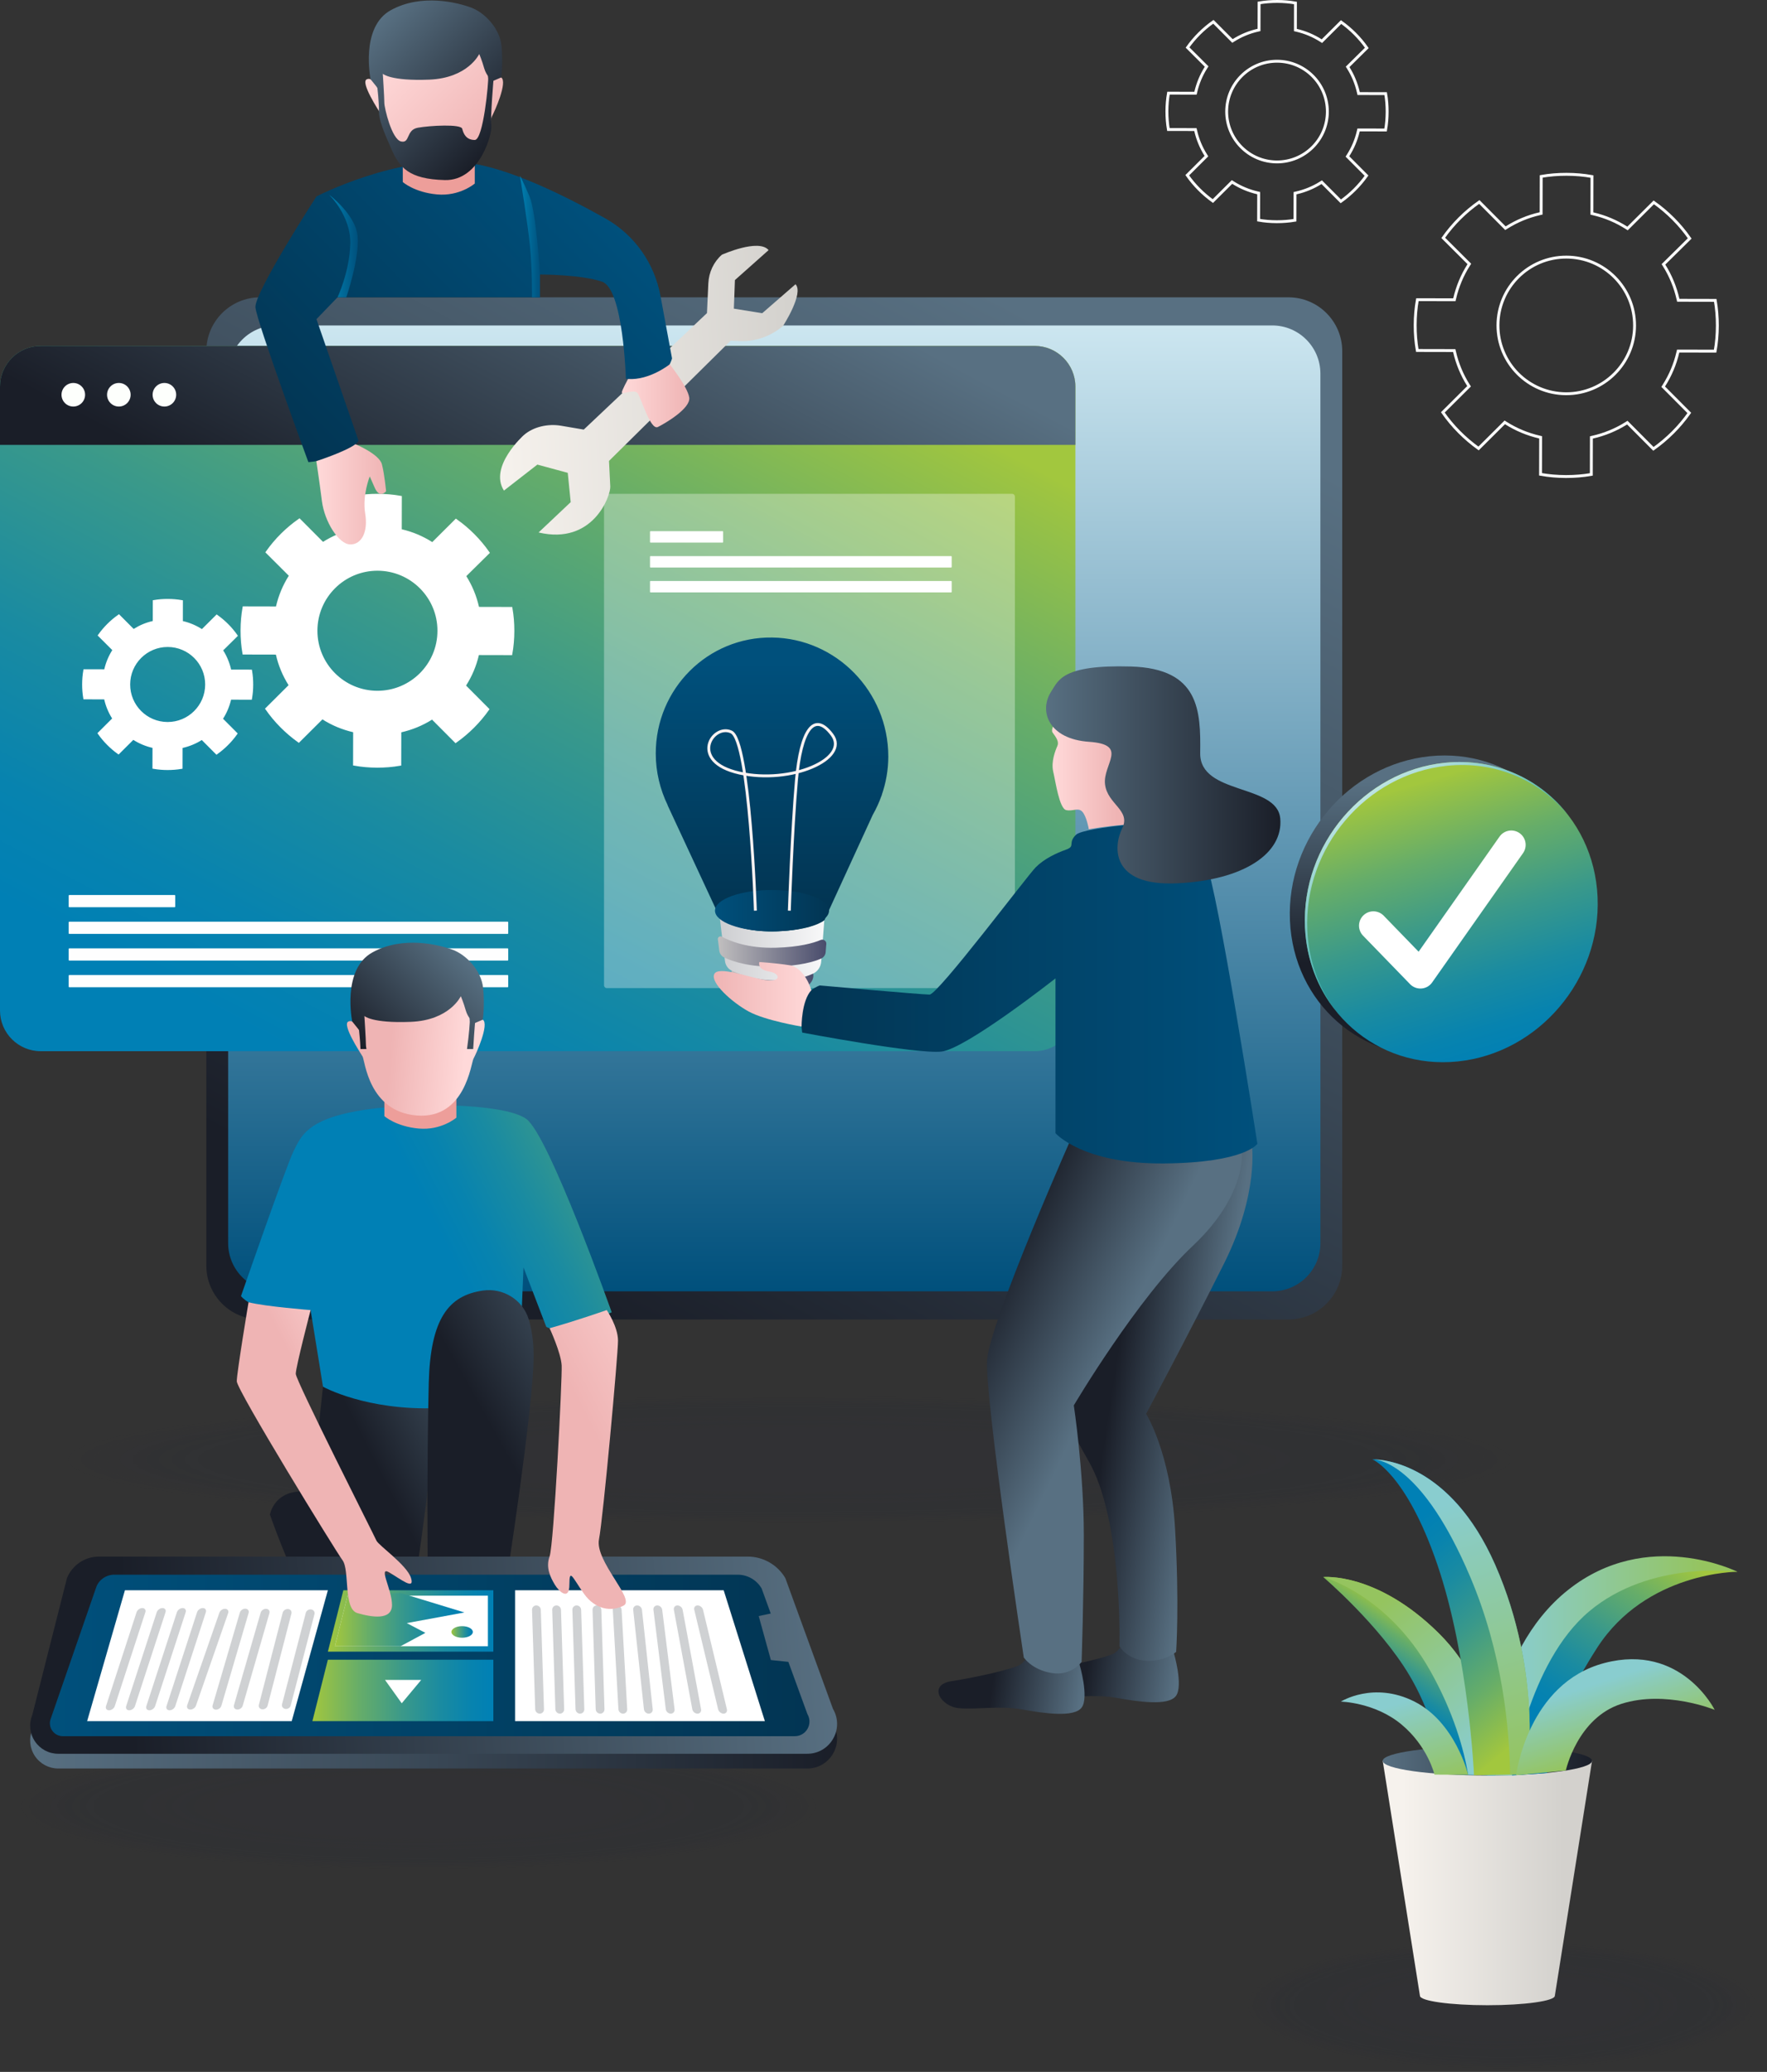 <?xml version="1.0" encoding="UTF-8"?>
<svg xmlns="http://www.w3.org/2000/svg" width="615" height="721" viewBox="0 0 615 721" fill="none">
  <rect x="0" y="0" width="615" height="721" fill="#333333" stroke="none"/>
  <g opacity="0.2">
    <path opacity="0.03" d="M522.677 720.036C572.299 720.036 612.527 710.075 612.527 697.787C612.527 685.5 572.299 675.54 522.677 675.54C473.054 675.54 432.826 685.5 432.826 697.787C432.826 710.075 473.054 720.036 522.677 720.036Z" fill="#262A35"></path>
    <path opacity="0.07" d="M522.675 719.642C571.419 719.642 610.934 709.857 610.934 697.788C610.934 685.718 571.419 675.933 522.675 675.933C473.931 675.933 434.416 685.718 434.416 697.788C434.416 709.857 473.931 719.642 522.675 719.642Z" fill="#262A35"></path>
    <path opacity="0.1" d="M522.675 719.249C570.543 719.249 609.347 709.64 609.347 697.787C609.347 685.935 570.543 676.326 522.675 676.326C474.808 676.326 436.004 685.935 436.004 697.787C436.004 709.64 474.808 719.249 522.675 719.249Z" fill="#262A35"></path>
    <path opacity="0.14" d="M522.676 718.855C569.665 718.855 607.756 709.423 607.756 697.788C607.756 686.152 569.665 676.72 522.676 676.72C475.687 676.72 437.596 686.152 437.596 697.788C437.596 709.423 475.687 718.855 522.676 718.855Z" fill="#262A35"></path>
    <path opacity="0.17" d="M522.676 718.462C568.788 718.462 606.169 709.206 606.169 697.787C606.169 686.369 568.788 677.113 522.676 677.113C476.565 677.113 439.184 686.369 439.184 697.787C439.184 709.206 476.565 718.462 522.676 718.462Z" fill="#262A35"></path>
    <path opacity="0.21" d="M522.677 718.068C567.91 718.068 604.578 708.988 604.578 697.788C604.578 686.587 567.91 677.507 522.677 677.507C477.444 677.507 440.775 686.587 440.775 697.788C440.775 708.988 477.444 718.068 522.677 718.068Z" fill="#262A35"></path>
    <path opacity="0.24" d="M522.675 717.675C567.031 717.675 602.989 708.771 602.989 697.787C602.989 686.804 567.031 677.9 522.675 677.9C478.319 677.9 442.361 686.804 442.361 697.787C442.361 708.771 478.319 717.675 522.675 717.675Z" fill="#262A35"></path>
    <path opacity="0.28" d="M522.676 717.278C566.153 717.278 601.398 708.552 601.398 697.787C601.398 687.023 566.153 678.297 522.676 678.297C479.198 678.297 443.953 687.023 443.953 697.787C443.953 708.552 479.198 717.278 522.676 717.278Z" fill="#262A35"></path>
    <path opacity="0.31" d="M522.676 716.885C565.275 716.885 599.808 708.335 599.808 697.788C599.808 687.241 565.275 678.691 522.676 678.691C480.078 678.691 445.545 687.241 445.545 697.788C445.545 708.335 480.078 716.885 522.676 716.885Z" fill="#262A35"></path>
    <path opacity="0.34" d="M522.677 716.491C564.398 716.491 598.22 708.117 598.22 697.787C598.22 687.458 564.398 679.084 522.677 679.084C480.955 679.084 447.133 687.458 447.133 697.787C447.133 708.117 480.955 716.491 522.677 716.491Z" fill="#262A35"></path>
    <path opacity="0.38" d="M522.677 716.098C563.52 716.098 596.63 707.9 596.63 697.788C596.63 687.675 563.52 679.477 522.677 679.477C481.834 679.477 448.725 687.675 448.725 697.788C448.725 707.9 481.834 716.098 522.677 716.098Z" fill="#262A35"></path>
    <path opacity="0.41" d="M522.675 715.704C562.642 715.704 595.04 707.683 595.04 697.787C595.04 687.892 562.642 679.871 522.675 679.871C482.709 679.871 450.311 687.892 450.311 697.787C450.311 707.683 482.709 715.704 522.675 715.704Z" fill="#262A35"></path>
    <path opacity="0.45" d="M522.676 715.311C561.763 715.311 593.45 707.465 593.45 697.788C593.45 688.11 561.763 680.264 522.676 680.264C483.589 680.264 451.902 688.11 451.902 697.788C451.902 707.465 483.589 715.311 522.676 715.311Z" fill="#262A35"></path>
    <path opacity="0.48" d="M522.676 714.917C560.887 714.917 591.862 707.248 591.862 697.787C591.862 688.327 560.887 680.658 522.676 680.658C484.466 680.658 453.49 688.327 453.49 697.787C453.49 707.248 484.466 714.917 522.676 714.917Z" fill="#262A35"></path>
    <path opacity="0.52" d="M522.677 714.524C560.009 714.524 590.272 707.031 590.272 697.788C590.272 688.544 560.009 681.051 522.677 681.051C485.345 681.051 455.082 688.544 455.082 697.788C455.082 707.031 485.345 714.524 522.677 714.524Z" fill="#262A35"></path>
    <path opacity="0.55" d="M522.676 714.131C559.129 714.131 588.679 706.814 588.679 697.787C588.679 688.761 559.129 681.444 522.676 681.444C486.223 681.444 456.672 688.761 456.672 697.787C456.672 706.814 486.223 714.131 522.676 714.131Z" fill="#262A35"></path>
    <path opacity="0.59" d="M522.676 713.737C558.252 713.737 587.092 706.596 587.092 697.788C587.092 688.979 558.252 681.838 522.676 681.838C487.1 681.838 458.26 688.979 458.26 697.788C458.26 706.596 487.1 713.737 522.676 713.737Z" fill="#262A35"></path>
    <path opacity="0.62" d="M522.676 713.344C557.374 713.344 585.501 706.379 585.501 697.788C585.501 689.196 557.374 682.231 522.676 682.231C487.979 682.231 459.852 689.196 459.852 697.788C459.852 706.379 487.979 713.344 522.676 713.344Z" fill="#262A35"></path>
    <path opacity="0.66" d="M522.677 712.95C556.497 712.95 583.914 706.162 583.914 697.788C583.914 689.413 556.497 682.625 522.677 682.625C488.856 682.625 461.439 689.413 461.439 697.788C461.439 706.162 488.856 712.95 522.677 712.95Z" fill="#262A35"></path>
    <path opacity="0.69" d="M522.675 712.557C555.617 712.557 582.321 705.944 582.321 697.788C582.321 689.631 555.617 683.018 522.675 683.018C489.734 683.018 463.029 689.631 463.029 697.788C463.029 705.944 489.734 712.557 522.675 712.557Z" fill="#262A35"></path>
    <path opacity="0.72" d="M522.676 712.163C554.74 712.163 580.734 705.727 580.734 697.788C580.734 689.848 554.74 683.412 522.676 683.412C490.611 683.412 464.617 689.848 464.617 697.788C464.617 705.727 490.611 712.163 522.676 712.163Z" fill="#262A35"></path>
    <path opacity="0.76" d="M522.676 711.77C553.862 711.77 579.143 705.51 579.143 697.788C579.143 690.065 553.862 683.805 522.676 683.805C491.49 683.805 466.209 690.065 466.209 697.788C466.209 705.51 491.49 711.77 522.676 711.77Z" fill="#262A35"></path>
    <path opacity="0.79" d="M522.677 711.377C552.984 711.377 577.553 705.293 577.553 697.788C577.553 690.283 552.984 684.198 522.677 684.198C492.37 684.198 467.801 690.283 467.801 697.788C467.801 705.293 492.37 711.377 522.677 711.377Z" fill="#262A35"></path>
    <path opacity="0.83" d="M522.675 710.983C552.105 710.983 575.963 705.075 575.963 697.788C575.963 690.5 552.105 684.592 522.675 684.592C493.245 684.592 469.387 690.5 469.387 697.788C469.387 705.075 493.245 710.983 522.675 710.983Z" fill="#262A35"></path>
    <path opacity="0.86" d="M522.676 710.59C551.227 710.59 574.373 704.858 574.373 697.788C574.373 690.717 551.227 684.985 522.676 684.985C494.124 684.985 470.979 690.717 470.979 697.788C470.979 704.858 494.124 710.59 522.676 710.59Z" fill="#262A35"></path>
    <path opacity="0.9" d="M522.676 710.196C550.351 710.196 572.785 704.641 572.785 697.788C572.785 690.934 550.351 685.379 522.676 685.379C495.001 685.379 472.566 690.934 472.566 697.788C472.566 704.641 495.001 710.196 522.676 710.196Z" fill="#262A35"></path>
    <path opacity="0.93" d="M522.677 709.799C549.473 709.799 571.195 704.421 571.195 697.788C571.195 691.154 549.473 685.776 522.677 685.776C495.881 685.776 474.158 691.154 474.158 697.788C474.158 704.421 495.881 709.799 522.677 709.799Z" fill="#262A35"></path>
    <path opacity="0.97" d="M522.675 709.406C548.594 709.406 569.605 704.204 569.605 697.788C569.605 691.371 548.594 686.169 522.675 686.169C496.756 686.169 475.744 691.371 475.744 697.788C475.744 704.204 496.756 709.406 522.675 709.406Z" fill="#262A35"></path>
    <path d="M522.675 709.012C547.716 709.012 568.015 703.987 568.015 697.788C568.015 691.588 547.716 686.563 522.675 686.563C497.635 686.563 477.336 691.588 477.336 697.788C477.336 703.987 497.635 709.012 522.675 709.012Z" fill="#262A35"></path>
  </g>
  <g opacity="0.2">
    <path opacity="0.03" d="M145.74 650.825C223.38 650.825 286.319 640.865 286.319 628.577C286.319 616.29 223.38 606.329 145.74 606.329C68.1 606.329 5.16 616.29 5.16 628.577C5.16 640.865 68.1 650.825 145.74 650.825Z" fill="#262A35"></path>
    <path opacity="0.07" d="M145.74 650.432C222.007 650.432 283.834 640.647 283.834 628.577C283.834 616.507 222.007 606.723 145.74 606.723C69.473 606.723 7.646 616.507 7.646 628.577C7.646 640.647 69.473 650.432 145.74 650.432Z" fill="#262A35"></path>
    <path opacity="0.1" d="M145.739 650.039C220.631 650.039 281.343 640.43 281.343 628.577C281.343 616.725 220.631 607.116 145.739 607.116C70.847 607.116 10.135 616.725 10.135 628.577C10.135 640.43 70.847 650.039 145.739 650.039Z" fill="#262A35"></path>
    <path opacity="0.14" d="M145.739 649.645C219.258 649.645 278.857 640.213 278.857 628.577C278.857 616.942 219.258 607.51 145.739 607.51C72.22 607.51 12.621 616.942 12.621 628.577C12.621 640.213 72.22 649.645 145.739 649.645Z" fill="#262A35"></path>
    <path opacity="0.17" d="M145.74 649.252C217.886 649.252 276.372 639.995 276.372 628.577C276.372 617.159 217.886 607.903 145.74 607.903C73.594 607.903 15.107 617.159 15.107 628.577C15.107 639.995 73.594 649.252 145.74 649.252Z" fill="#262A35"></path>
    <path opacity="0.21" d="M145.738 648.858C216.51 648.858 273.881 639.778 273.881 628.577C273.881 617.377 216.51 608.297 145.738 608.297C74.967 608.297 17.596 617.377 17.596 628.577C17.596 639.778 74.967 648.858 145.738 648.858Z" fill="#262A35"></path>
    <path opacity="0.24" d="M145.741 648.465C215.139 648.465 271.398 639.561 271.398 628.577C271.398 617.594 215.139 608.69 145.741 608.69C76.343 608.69 20.084 617.594 20.084 628.577C20.084 639.561 76.343 648.465 145.741 648.465Z" fill="#262A35"></path>
    <path opacity="0.28" d="M145.739 648.068C213.765 648.068 268.91 639.342 268.91 628.577C268.91 617.813 213.765 609.087 145.739 609.087C77.714 609.087 22.568 617.813 22.568 628.577C22.568 639.342 77.714 648.068 145.739 648.068Z" fill="#262A35"></path>
    <path opacity="0.31" d="M145.74 647.674C212.39 647.674 266.421 639.124 266.421 628.577C266.421 618.03 212.39 609.48 145.74 609.48C79.09 609.48 25.059 618.03 25.059 628.577C25.059 639.124 79.09 647.674 145.74 647.674Z" fill="#262A35"></path>
    <path opacity="0.34" d="M145.738 647.281C211.016 647.281 263.934 638.907 263.934 628.577C263.934 618.248 211.016 609.874 145.738 609.874C80.461 609.874 27.543 618.248 27.543 628.577C27.543 638.907 80.461 647.281 145.738 647.281Z" fill="#262A35"></path>
    <path opacity="0.38" d="M145.739 646.888C209.642 646.888 261.445 638.69 261.445 628.577C261.445 618.465 209.642 610.267 145.739 610.267C81.837 610.267 30.033 618.465 30.033 628.577C30.033 638.69 81.837 646.888 145.739 646.888Z" fill="#262A35"></path>
    <path opacity="0.41" d="M145.739 646.494C208.269 646.494 258.959 638.472 258.959 628.577C258.959 618.682 208.269 610.661 145.739 610.661C83.21 610.661 32.52 618.682 32.52 628.577C32.52 638.472 83.21 646.494 145.739 646.494Z" fill="#262A35"></path>
    <path opacity="0.45" d="M145.74 646.101C206.896 646.101 256.474 638.255 256.474 628.577C256.474 618.899 206.896 611.054 145.74 611.054C84.583 611.054 35.006 618.899 35.006 628.577C35.006 638.255 84.583 646.101 145.74 646.101Z" fill="#262A35"></path>
    <path opacity="0.48" d="M145.741 645.707C205.522 645.707 253.985 638.038 253.985 628.577C253.985 619.117 205.522 611.447 145.741 611.447C85.959 611.447 37.496 619.117 37.496 628.577C37.496 638.038 85.959 645.707 145.741 645.707Z" fill="#262A35"></path>
    <path opacity="0.52" d="M145.739 645.314C204.148 645.314 251.497 637.821 251.497 628.577C251.497 619.334 204.148 611.841 145.739 611.841C87.33 611.841 39.98 619.334 39.98 628.577C39.98 637.821 87.33 645.314 145.739 645.314Z" fill="#262A35"></path>
    <path opacity="0.55" d="M145.739 644.92C202.775 644.92 249.012 637.603 249.012 628.577C249.012 619.551 202.775 612.234 145.739 612.234C88.704 612.234 42.467 619.551 42.467 628.577C42.467 637.603 88.704 644.92 145.739 644.92Z" fill="#262A35"></path>
    <path opacity="0.59" d="M145.74 644.527C201.401 644.527 246.523 637.386 246.523 628.577C246.523 619.769 201.401 612.628 145.74 612.628C90.079 612.628 44.957 619.769 44.957 628.577C44.957 637.386 90.079 644.527 145.74 644.527Z" fill="#262A35"></path>
    <path opacity="0.62" d="M145.74 644.133C200.028 644.133 244.038 637.169 244.038 628.577C244.038 619.986 200.028 613.021 145.74 613.021C91.453 613.021 47.443 619.986 47.443 628.577C47.443 637.169 91.453 644.133 145.74 644.133Z" fill="#262A35"></path>
    <path opacity="0.66" d="M145.739 643.74C198.654 643.74 241.55 636.951 241.55 628.577C241.55 620.203 198.654 613.415 145.739 613.415C92.824 613.415 49.928 620.203 49.928 628.577C49.928 636.951 92.824 643.74 145.739 643.74Z" fill="#262A35"></path>
    <path opacity="0.69" d="M145.74 643.347C197.28 643.347 239.061 636.734 239.061 628.577C239.061 620.42 197.28 613.808 145.74 613.808C94.2 613.808 52.418 620.42 52.418 628.577C52.418 636.734 94.2 643.347 145.74 643.347Z" fill="#262A35"></path>
    <path opacity="0.72" d="M145.74 642.953C195.907 642.953 236.576 636.517 236.576 628.577C236.576 620.638 195.907 614.201 145.74 614.201C95.573 614.201 54.904 620.638 54.904 628.577C54.904 636.517 95.573 642.953 145.74 642.953Z" fill="#262A35"></path>
    <path opacity="0.76" d="M145.74 642.56C194.535 642.56 234.09 636.3 234.09 628.577C234.09 620.855 194.535 614.595 145.74 614.595C96.946 614.595 57.391 620.855 57.391 628.577C57.391 636.3 96.946 642.56 145.74 642.56Z" fill="#262A35"></path>
    <path opacity="0.79" d="M145.739 642.166C193.158 642.166 231.599 636.082 231.599 628.577C231.599 621.072 193.158 614.988 145.739 614.988C98.32 614.988 59.879 621.072 59.879 628.577C59.879 636.082 98.32 642.166 145.739 642.166Z" fill="#262A35"></path>
    <path opacity="0.83" d="M145.74 641.773C191.786 641.773 229.114 635.865 229.114 628.577C229.114 621.29 191.786 615.382 145.74 615.382C99.693 615.382 62.365 621.29 62.365 628.577C62.365 635.865 99.693 641.773 145.74 641.773Z" fill="#262A35"></path>
    <path opacity="0.86" d="M145.74 641.38C190.413 641.38 226.628 635.648 226.628 628.577C226.628 621.507 190.413 615.775 145.74 615.775C101.067 615.775 64.852 621.507 64.852 628.577C64.852 635.648 101.067 641.38 145.74 641.38Z" fill="#262A35"></path>
    <path opacity="0.9" d="M145.739 640.986C189.037 640.986 224.137 635.43 224.137 628.577C224.137 621.724 189.037 616.169 145.739 616.169C102.44 616.169 67.34 621.724 67.34 628.577C67.34 635.43 102.44 640.986 145.739 640.986Z" fill="#262A35"></path>
    <path opacity="0.93" d="M145.739 640.589C187.665 640.589 221.652 635.211 221.652 628.577C221.652 621.943 187.665 616.566 145.739 616.566C103.814 616.566 69.826 621.943 69.826 628.577C69.826 635.211 103.814 640.589 145.739 640.589Z" fill="#262A35"></path>
    <path opacity="0.97" d="M145.74 640.196C186.29 640.196 219.163 634.994 219.163 628.577C219.163 622.161 186.29 616.959 145.74 616.959C105.189 616.959 72.316 622.161 72.316 628.577C72.316 634.994 105.189 640.196 145.74 640.196Z" fill="#262A35"></path>
    <path d="M145.74 639.802C184.918 639.802 216.678 634.777 216.678 628.577C216.678 622.378 184.918 617.352 145.74 617.352C106.562 617.352 74.803 622.378 74.803 628.577C74.803 634.777 106.562 639.802 145.74 639.802Z" fill="#262A35"></path>
  </g>
  <g opacity="0.2">
    <path opacity="0.03" d="M274.685 530.131C415.815 530.131 530.222 520.17 530.222 507.883C530.222 495.596 415.815 485.635 274.685 485.635C133.556 485.635 19.148 495.596 19.148 507.883C19.148 520.17 133.556 530.131 274.685 530.131Z" fill="#262A35"></path>
    <path opacity="0.07" d="M274.688 529.737C413.321 529.737 525.705 519.953 525.705 507.883C525.705 495.813 413.321 486.028 274.688 486.028C136.054 486.028 23.67 495.813 23.67 507.883C23.67 519.953 136.054 529.737 274.688 529.737Z" fill="#262A35"></path>
    <path opacity="0.1" d="M274.686 529.344C410.822 529.344 521.181 519.736 521.181 507.883C521.181 496.03 410.822 486.422 274.686 486.422C138.551 486.422 28.191 496.03 28.191 507.883C28.191 519.736 138.551 529.344 274.686 529.344Z" fill="#262A35"></path>
    <path opacity="0.14" d="M274.686 528.951C408.326 528.951 516.662 519.518 516.662 507.883C516.662 496.248 408.326 486.815 274.686 486.815C141.047 486.815 32.711 496.248 32.711 507.883C32.711 519.518 141.047 528.951 274.686 528.951Z" fill="#262A35"></path>
    <path opacity="0.17" d="M274.687 528.557C405.829 528.557 512.14 519.301 512.14 507.883C512.14 496.465 405.829 487.209 274.687 487.209C143.546 487.209 37.234 496.465 37.234 507.883C37.234 519.301 143.546 528.557 274.687 528.557Z" fill="#262A35"></path>
    <path opacity="0.21" d="M274.687 528.164C403.333 528.164 507.621 519.084 507.621 507.883C507.621 496.682 403.333 487.602 274.687 487.602C146.042 487.602 41.754 496.682 41.754 507.883C41.754 519.084 146.042 528.164 274.687 528.164Z" fill="#262A35"></path>
    <path opacity="0.24" d="M274.686 527.77C400.834 527.77 503.096 518.866 503.096 507.883C503.096 496.899 400.834 487.995 274.686 487.995C148.538 487.995 46.275 496.899 46.275 507.883C46.275 518.866 148.538 527.77 274.686 527.77Z" fill="#262A35"></path>
    <path opacity="0.28" d="M274.686 527.373C398.338 527.373 498.577 518.647 498.577 507.883C498.577 497.119 398.338 488.392 274.686 488.392C151.034 488.392 50.795 497.119 50.795 507.883C50.795 518.647 151.034 527.373 274.686 527.373Z" fill="#262A35"></path>
    <path opacity="0.31" d="M274.687 526.98C395.841 526.98 494.055 518.43 494.055 507.883C494.055 497.336 395.841 488.786 274.687 488.786C153.533 488.786 55.318 497.336 55.318 507.883C55.318 518.43 153.533 526.98 274.687 526.98Z" fill="#262A35"></path>
    <path opacity="0.34" d="M274.687 526.586C393.345 526.586 489.536 518.213 489.536 507.883C489.536 497.553 393.345 489.179 274.687 489.179C156.029 489.179 59.838 497.553 59.838 507.883C59.838 518.213 156.029 526.586 274.687 526.586Z" fill="#262A35"></path>
    <path opacity="0.38" d="M274.688 526.193C390.848 526.193 485.014 517.995 485.014 507.883C485.014 497.77 390.848 489.573 274.688 489.573C158.528 489.573 64.361 497.77 64.361 507.883C64.361 517.995 158.528 526.193 274.688 526.193Z" fill="#262A35"></path>
    <path opacity="0.41" d="M274.686 525.8C388.35 525.8 480.493 517.778 480.493 507.883C480.493 497.988 388.35 489.966 274.686 489.966C161.022 489.966 68.879 497.988 68.879 507.883C68.879 517.778 161.022 525.8 274.686 525.8Z" fill="#262A35"></path>
    <path opacity="0.45" d="M274.686 525.406C385.853 525.406 475.971 517.561 475.971 507.883C475.971 498.205 385.853 490.36 274.686 490.36C163.52 490.36 73.402 498.205 73.402 507.883C73.402 517.561 163.52 525.406 274.686 525.406Z" fill="#262A35"></path>
    <path opacity="0.48" d="M274.687 525.013C383.357 525.013 471.451 517.343 471.451 507.883C471.451 498.422 383.357 490.753 274.687 490.753C166.016 490.753 77.922 498.422 77.922 507.883C77.922 517.343 166.016 525.013 274.687 525.013Z" fill="#262A35"></path>
    <path opacity="0.52" d="M274.687 524.619C380.86 524.619 466.929 517.126 466.929 507.883C466.929 498.64 380.86 491.146 274.687 491.146C168.515 491.146 82.445 498.64 82.445 507.883C82.445 517.126 168.515 524.619 274.687 524.619Z" fill="#262A35"></path>
    <path opacity="0.55" d="M274.688 524.226C378.364 524.226 462.41 516.909 462.41 507.883C462.41 498.857 378.364 491.54 274.688 491.54C171.011 491.54 86.965 498.857 86.965 507.883C86.965 516.909 171.011 524.226 274.688 524.226Z" fill="#262A35"></path>
    <path opacity="0.59" d="M274.688 523.832C375.867 523.832 457.888 516.692 457.888 507.883C457.888 499.074 375.867 491.933 274.688 491.933C173.51 491.933 91.488 499.074 91.488 507.883C91.488 516.692 173.51 523.832 274.688 523.832Z" fill="#262A35"></path>
    <path opacity="0.62" d="M274.686 523.439C373.369 523.439 453.367 516.474 453.367 507.883C453.367 499.291 373.369 492.327 274.686 492.327C176.004 492.327 96.006 499.291 96.006 507.883C96.006 516.474 176.004 523.439 274.686 523.439Z" fill="#262A35"></path>
    <path opacity="0.66" d="M274.687 523.046C370.872 523.046 448.845 516.257 448.845 507.883C448.845 499.509 370.872 492.72 274.687 492.72C178.502 492.72 100.529 499.509 100.529 507.883C100.529 516.257 178.502 523.046 274.687 523.046Z" fill="#262A35"></path>
    <path opacity="0.69" d="M274.687 522.652C368.376 522.652 444.326 516.04 444.326 507.883C444.326 499.726 368.376 493.114 274.687 493.114C180.999 493.114 105.049 499.726 105.049 507.883C105.049 516.04 180.999 522.652 274.687 522.652Z" fill="#262A35"></path>
    <path opacity="0.72" d="M274.688 522.259C365.879 522.259 439.803 515.822 439.803 507.883C439.803 499.943 365.879 493.507 274.688 493.507C183.497 493.507 109.572 499.943 109.572 507.883C109.572 515.822 183.497 522.259 274.688 522.259Z" fill="#262A35"></path>
    <path opacity="0.76" d="M274.686 521.865C363.381 521.865 435.282 515.605 435.282 507.883C435.282 500.161 363.381 493.9 274.686 493.9C185.991 493.9 114.09 500.161 114.09 507.883C114.09 515.605 185.991 521.865 274.686 521.865Z" fill="#262A35"></path>
    <path opacity="0.79" d="M274.687 521.472C360.884 521.472 430.76 515.388 430.76 507.883C430.76 500.378 360.884 494.294 274.687 494.294C188.49 494.294 118.613 500.378 118.613 507.883C118.613 515.388 188.49 521.472 274.687 521.472Z" fill="#262A35"></path>
    <path opacity="0.83" d="M274.687 521.078C358.388 521.078 426.241 515.171 426.241 507.883C426.241 500.595 358.388 494.687 274.687 494.687C190.986 494.687 123.133 500.595 123.133 507.883C123.133 515.171 190.986 521.078 274.687 521.078Z" fill="#262A35"></path>
    <path opacity="0.86" d="M274.688 520.685C355.891 520.685 421.719 514.953 421.719 507.883C421.719 500.812 355.891 495.081 274.688 495.081C193.484 495.081 127.656 500.812 127.656 507.883C127.656 514.953 193.484 520.685 274.688 520.685Z" fill="#262A35"></path>
    <path opacity="0.9" d="M274.688 520.292C353.395 520.292 417.2 514.736 417.2 507.883C417.2 501.03 353.395 495.474 274.688 495.474C195.981 495.474 132.176 501.03 132.176 507.883C132.176 514.736 195.981 520.292 274.688 520.292Z" fill="#262A35"></path>
    <path opacity="0.93" d="M274.686 519.895C350.896 519.895 412.676 514.517 412.676 507.883C412.676 501.249 350.896 495.871 274.686 495.871C198.477 495.871 136.697 501.249 136.697 507.883C136.697 514.517 198.477 519.895 274.686 519.895Z" fill="#262A35"></path>
    <path opacity="0.97" d="M274.687 519.501C348.398 519.501 408.153 514.3 408.153 507.883C408.153 501.466 348.398 496.264 274.687 496.264C200.976 496.264 141.221 501.466 141.221 507.883C141.221 514.3 200.976 519.501 274.687 519.501Z" fill="#262A35"></path>
    <path d="M274.687 519.108C345.903 519.108 403.634 514.082 403.634 507.883C403.634 501.684 345.903 496.658 274.687 496.658C203.472 496.658 145.74 501.684 145.74 507.883C145.74 514.082 203.472 519.108 274.687 519.108Z" fill="#262A35"></path>
  </g>
  <path d="M20.264 615.415C16.998 615.415 13.965 613.792 12.148 611.083C10.33 608.368 9.992 604.945 11.235 601.927L23.321 554.255C25.19 549.726 29.567 546.801 34.466 546.801H260.258C265.609 546.801 270.62 549.67 273.329 554.283L289.905 599.782C291.813 603.034 291.834 606.926 289.961 610.196C288.088 613.468 284.721 615.418 280.954 615.418H20.264V615.415Z" fill="url(#paint0_linear_62_2402)"></path>
  <path d="M467.162 122.196V440.425C467.162 450.766 458.768 459.16 448.427 459.16H90.543C80.203 459.16 71.808 450.766 71.808 440.425V122.199C71.808 111.859 80.203 103.464 90.543 103.464L448.427 103.464C458.768 103.464 467.162 111.859 467.162 122.199V122.196Z" fill="url(#paint1_linear_62_2402)"></path>
  <path d="M442.793 113.251H96.176C86.916 113.251 79.408 120.758 79.408 130.019V432.598C79.408 441.859 86.916 449.366 96.176 449.366H442.793C452.053 449.366 459.561 441.859 459.561 432.598V130.019C459.561 120.758 452.053 113.251 442.793 113.251Z" fill="url(#paint2_linear_62_2402)"></path>
  <path d="M374.286 134.542V351.635C374.286 359.473 367.925 365.802 360.119 365.802H14.167C6.361 365.802 0 359.473 0 351.635V134.542C0 126.736 6.361 120.375 14.167 120.375H360.119C367.925 120.375 374.286 126.736 374.286 134.542Z" fill="url(#paint3_linear_62_2402)"></path>
  <path d="M374.286 134.542V154.812H0V134.542C0 126.736 6.361 120.375 14.167 120.375H360.119C367.925 120.375 374.286 126.736 374.286 134.542Z" fill="url(#paint4_linear_62_2402)"></path>
  <path d="M352.298 171.844H211.171C210.654 171.844 210.234 172.286 210.234 172.831V342.857C210.234 343.402 210.654 343.844 211.171 343.844H352.298C352.815 343.844 353.234 343.402 353.234 342.857V172.831C353.234 172.286 352.815 171.844 352.298 171.844Z" fill="white" fill-opacity="0.32"></path>
  <path d="M25.512 141.47C27.777 141.47 29.613 139.634 29.613 137.369C29.613 135.104 27.777 133.267 25.512 133.267C23.247 133.267 21.41 135.104 21.41 137.369C21.41 139.634 23.247 141.47 25.512 141.47Z" fill="#FDFFFC"></path>
  <path d="M41.363 141.47C43.628 141.47 45.465 139.634 45.465 137.369C45.465 135.104 43.628 133.267 41.363 133.267C39.098 133.267 37.262 135.104 37.262 137.369C37.262 139.634 39.098 141.47 41.363 141.47Z" fill="#FDFFFC"></path>
  <path d="M57.217 141.47C59.482 141.47 61.318 139.634 61.318 137.369C61.318 135.104 59.482 133.267 57.217 133.267C54.952 133.267 53.115 135.104 53.115 137.369C53.115 139.634 54.952 141.47 57.217 141.47Z" fill="#FDFFFC"></path>
  <path d="M87.228 242.992L80.422 242.977L80.023 242.976L79.933 243.365C79.396 245.69 78.475 247.862 77.211 249.843L76.996 250.18L77.279 250.464L82.089 255.295C80.248 257.876 77.987 260.127 75.395 261.993L70.587 257.165L70.305 256.881L69.966 257.095C67.981 258.348 65.765 259.261 63.435 259.789L63.046 259.877L63.045 260.276L63.031 267.084C61.505 267.337 59.916 267.464 58.293 267.461C56.671 267.458 55.082 267.324 53.559 267.062L53.574 260.253L53.574 259.855L53.186 259.765C50.859 259.227 48.646 258.305 46.667 257.043L46.33 256.828L46.046 257.11L41.218 261.918C38.634 260.038 36.384 257.777 34.552 255.189L39.383 250.378L39.666 250.096L39.453 249.757C38.198 247.77 37.286 245.595 36.758 243.267L36.67 242.878L36.272 242.877L29.462 242.863C29.207 241.338 29.083 239.749 29.086 238.126C29.092 236.503 29.224 234.913 29.485 233.391L36.294 233.406L36.693 233.407L36.782 233.018C37.32 230.691 38.242 228.479 39.504 226.5L39.721 226.161L39.436 225.877L34.628 221.084C36.474 218.501 38.767 216.219 41.359 214.384L46.169 219.215L46.452 219.499L46.791 219.285C48.778 218.03 50.953 217.118 53.281 216.59L53.669 216.502L53.67 216.104L53.685 209.296C55.211 209.042 56.8 208.916 58.422 208.919C60.045 208.924 61.635 209.057 63.157 209.318L63.142 216.127L63.142 216.525L63.53 216.615C65.855 217.152 68.027 218.073 70.008 219.337L70.346 219.552L70.629 219.27L75.46 214.46C78.043 216.306 80.325 218.598 82.16 221.19L77.332 225.963L77.046 226.245L77.26 226.585C78.514 228.57 79.426 230.786 79.955 233.116L80.043 233.505L80.441 233.506L87.251 233.52C87.505 235.045 87.63 236.635 87.627 238.258C87.621 239.88 87.489 241.47 87.228 242.992ZM58.387 224.64C50.902 224.624 44.821 230.678 44.805 238.164C44.785 245.649 50.84 251.73 58.326 251.746C65.811 251.762 71.892 245.708 71.908 238.222C71.927 230.737 65.873 224.656 58.387 224.64Z" fill="white" stroke="white"></path>
  <path d="M166.227 211.301L166.315 211.69L166.714 211.69L177.865 211.715C178.304 214.249 178.521 216.895 178.515 219.595C178.509 222.299 178.28 224.942 177.83 227.474L166.678 227.45L166.28 227.449L166.19 227.837C165.319 231.593 163.835 235.1 161.793 238.299L161.578 238.637L161.86 238.921L169.737 246.833C166.692 251.144 162.928 254.896 158.6 257.978L150.725 250.068L150.443 249.784L150.104 249.998C146.897 252.023 143.319 253.496 139.557 254.349L139.169 254.437L139.168 254.835L139.144 265.986C136.609 266.425 133.966 266.642 131.263 266.636C128.559 266.63 125.916 266.402 123.384 265.951L123.408 254.8L123.409 254.402L123.021 254.312C119.263 253.44 115.694 251.955 112.496 249.915L112.158 249.7L111.874 249.982L103.964 257.856C99.65 254.753 95.901 250.987 92.876 246.662L100.789 238.785L101.073 238.502L100.859 238.164C98.833 234.955 97.361 231.439 96.508 227.68L96.42 227.291L96.022 227.29L84.871 227.266C84.432 224.731 84.215 222.086 84.221 219.385C84.227 216.682 84.455 214.039 84.906 211.507L96.057 211.531L96.455 211.532L96.545 211.144C97.417 207.385 98.902 203.816 100.942 200.619L101.159 200.28L100.874 199.996L92.999 192.146C96.048 187.832 99.868 184.027 104.196 181L112.073 188.912L112.355 189.196L112.694 188.982C115.903 186.956 119.419 185.485 123.178 184.632L123.567 184.544L123.568 184.145L123.592 172.994C126.127 172.555 128.772 172.338 131.473 172.344C134.177 172.35 136.82 172.579 139.351 173.03L139.327 184.181L139.326 184.579L139.714 184.669C143.471 185.54 146.978 187.024 150.177 189.066L150.515 189.281L150.799 188.998L158.712 181.122C163.026 184.17 166.831 187.99 169.858 192.318L161.948 200.132L161.662 200.414L161.876 200.754C163.902 203.961 165.374 207.54 166.227 211.301ZM109.977 219.445C109.952 231.256 119.506 240.855 131.32 240.881C143.13 240.906 152.73 231.352 152.755 219.538C152.781 207.728 143.223 198.129 131.413 198.103C119.602 198.078 110.003 207.632 109.977 219.445Z" fill="white" stroke="white"></path>
  <path d="M60.792 311.453H24.105C23.995 311.453 23.906 311.542 23.906 311.652V315.506C23.906 315.615 23.995 315.704 24.105 315.704H60.792C60.902 315.704 60.99 315.615 60.99 315.506V311.652C60.99 311.542 60.902 311.453 60.792 311.453Z" fill="#FEFEFE"></path>
  <path d="M176.689 320.735H24.105C23.995 320.735 23.906 320.824 23.906 320.934V324.788C23.906 324.898 23.995 324.986 24.105 324.986H176.689C176.799 324.986 176.888 324.898 176.888 324.788V320.934C176.888 320.824 176.799 320.735 176.689 320.735Z" fill="#FEFEFE"></path>
  <path d="M176.689 330.018H24.105C23.995 330.018 23.906 330.106 23.906 330.216V334.07C23.906 334.18 23.995 334.269 24.105 334.269H176.689C176.799 334.269 176.888 334.18 176.888 334.07V330.216C176.888 330.106 176.799 330.018 176.689 330.018Z" fill="#FEFEFE"></path>
  <path d="M176.689 339.3H24.105C23.995 339.3 23.906 339.389 23.906 339.498V343.352C23.906 343.462 23.995 343.551 24.105 343.551H176.689C176.799 343.551 176.888 343.462 176.888 343.352V339.498C176.888 339.389 176.799 339.3 176.689 339.3Z" fill="#FEFEFE"></path>
  <path d="M251.532 184.844H226.389C226.303 184.844 226.234 184.933 226.234 185.043V188.615C226.234 188.724 226.303 188.813 226.389 188.813H251.532C251.617 188.813 251.686 188.724 251.686 188.615V185.043C251.686 184.933 251.617 184.844 251.532 184.844Z" fill="white"></path>
  <path d="M331.08 193.514H226.389C226.303 193.514 226.234 193.602 226.234 193.712V197.284C226.234 197.394 226.303 197.483 226.389 197.483H331.08C331.165 197.483 331.234 197.394 331.234 197.284V193.712C331.234 193.602 331.165 193.514 331.08 193.514Z" fill="white"></path>
  <path d="M331.08 202.18H226.389C226.303 202.18 226.234 202.268 226.234 202.378V205.95C226.234 206.06 226.303 206.149 226.389 206.149H331.08C331.165 206.149 331.234 206.06 331.234 205.95V202.378C331.234 202.268 331.165 202.18 331.08 202.18Z" fill="white"></path>
  <path d="M246.06 108.964L246.53 98.624C246.707 94.736 248.416 91.117 251.244 88.643C251.244 88.643 264.033 82.906 267.512 87.034L255.786 97.462L255.418 107.408L265.294 108.99L276.879 98.916C279.879 102.095 272.558 113.385 272.558 113.385C268.277 117.059 262.867 118.945 257.343 118.684L254.322 118.541L211.962 160.4L212.408 169.321C212.566 172.478 206.444 189.78 187.455 185.292L198.631 174.74L197.606 164.538L187.029 161.672L175.393 170.718C170.05 162.379 182.266 151.452 182.266 151.452C185.669 148.441 190.842 147.395 195.238 148.143L203.178 149.493L246.062 108.955L246.06 108.964Z" fill="url(#paint5_linear_62_2402)"></path>
  <path d="M110.148 68.351C110.148 68.351 138.281 53.819 162.524 56.636C176.949 58.314 196.91 68.247 210.719 76.018C220.778 81.679 227.765 91.557 229.865 102.907L233.9 124.73C233.9 124.73 232.208 130.931 227.417 131.777C222.626 132.623 217.832 131.777 217.832 131.777C217.832 131.777 216.948 100.571 209.57 98.033C202.192 95.495 187.948 95.526 187.948 95.526V103.461H117.474L110.145 111.061L124.803 153.416C124.803 153.416 121.701 157.427 115.782 159.119C109.863 160.811 107.324 160.811 107.324 160.811C107.324 160.811 89.372 112.043 88.906 106.97C88.439 101.897 110.145 68.351 110.145 68.351H110.148Z" fill="url(#paint6_linear_62_2402)"></path>
  <path d="M131.619 31.157C131.619 31.157 129.899 26.529 127.64 27.605C125.38 28.681 131.727 38.364 132.587 39.76C133.447 41.16 134.631 59.014 151.521 60.305C168.411 61.597 170.347 42.019 171.207 40.512C172.067 39.004 176.802 28.465 174.435 26.958C172.067 25.45 170.883 30.077 170.347 29.969C169.811 29.861 170.455 17.167 163.676 15.015C156.9 12.864 147.11 14.692 145.818 15.015C144.526 15.339 131.296 23.622 131.296 23.622L131.619 31.153V31.157Z" fill="url(#paint7_linear_62_2402)"></path>
  <path d="M165.246 57.221V63.867C165.246 63.867 160.034 68.39 152.088 67.655C144.143 66.921 140.188 63.341 140.188 63.341V52.757L165.246 57.221Z" fill="#ED9E9A"></path>
  <path d="M166.795 18.786C166.795 18.786 162.923 27.177 149.369 27.713C135.814 28.249 133.234 25.669 133.234 25.669C133.234 25.669 133.77 33.952 133.77 35.78C133.77 37.608 136.35 48.474 139.578 49.227C142.806 49.979 141.232 45.198 145.427 44.446C149.623 43.694 160.444 43.095 160.876 44.815C161.308 46.535 162.23 48.708 165.242 48.708C168.254 48.708 170.103 28.249 169.911 26.805C169.723 25.356 170.879 24.806 170.879 24.806L171.847 26.742C171.847 26.742 170.586 41.212 171.011 43.666C171.44 46.121 167.133 62.962 154.825 62.662C142.245 62.356 139.035 58.258 136.239 51.911C133.443 45.564 131.859 41.661 131.897 38.663C131.935 35.669 131.347 30.526 131.347 30.526L128.99 27.598C128.99 27.598 125.268 9.459 136.023 3.543C146.782 -2.372 159.368 0.925 163.992 2.645C168.619 4.365 173.887 9.744 174.535 15.876C175.179 22.007 174.427 26.954 174.427 26.954L171.398 28.256C171.398 28.256 169.263 26.418 168.511 23.727C167.759 21.039 166.791 18.779 166.791 18.779L166.795 18.786Z" fill="url(#paint8_linear_62_2402)"></path>
  <path d="M117.477 103.461C117.477 103.461 121.693 94.516 121.926 84.788C122.16 75.057 114.514 67.739 114.514 67.739C114.514 67.739 123.782 74.594 124.475 82.24C125.171 89.886 120.537 103.461 120.537 103.461H117.477Z" fill="url(#paint9_linear_62_2402)"></path>
  <path d="M187.951 95.522C187.951 95.522 186.68 73.898 184.246 68.219C181.812 62.544 180.963 61.158 180.963 61.158C180.963 61.158 183.623 77.254 184.455 85.593C185.287 93.931 185.172 103.454 185.172 103.454H187.951V95.519V95.522Z" fill="url(#paint10_linear_62_2402)"></path>
  <path d="M218.6 131.889C218.6 131.889 216.25 136.126 216.434 136.666C216.619 137.205 220.56 135.52 221.782 136.666C223.004 137.811 226.284 149.945 229 148.576C231.712 147.208 240.42 142.09 239.887 138.347C239.351 134.604 233.098 126.778 233.098 126.778C233.098 126.778 226.113 132.38 218.603 131.889H218.6Z" fill="url(#paint11_linear_62_2402)"></path>
  <path d="M123.714 154.586C123.714 154.586 131.997 157.998 132.923 161.563C133.849 165.132 134.378 170.946 134.378 170.946C134.378 170.946 132.188 173.721 130.44 169.755L128.696 165.79C128.696 165.79 126.053 172.266 127.108 178.742C128.167 185.218 125.785 189.58 121.823 189.448C117.857 189.316 112.969 181.586 112.043 174.383C111.117 167.176 110.104 160.47 110.104 160.47C110.104 160.47 120.058 157.253 123.717 154.582L123.714 154.586Z" fill="url(#paint12_linear_62_2402)"></path>
  <path d="M83.882 451.027C83.882 451.027 87.239 455.584 97.071 455.884C106.904 456.183 108.102 455.884 108.102 455.884L112.419 482.564C112.419 482.564 126.329 493.354 152.229 489.997C178.13 486.641 180.376 484.963 180.376 484.963L182.207 441.076L190.121 461.698C190.121 461.698 193.624 464.337 203.262 460.501L212.903 456.664C212.903 456.664 191.1 395.132 183.186 389.377C175.272 383.622 141.196 383.521 124.17 386.64C107.144 389.756 104.881 395.163 102.242 400.438C99.603 405.713 83.879 451.027 83.879 451.027H83.882Z" fill="url(#paint13_linear_62_2402)"></path>
  <path d="M152.23 489.997C152.23 489.997 145.339 552.045 142.937 556.48C140.535 560.916 118.54 567.2 111.518 562.396C104.495 557.591 93.959 527.06 93.959 527.06C93.959 527.06 95.066 520.257 102.831 519.146C110.595 518.035 108.562 518.223 108.562 518.223L112.419 482.564C112.419 482.564 127.513 490.976 152.23 489.997Z" fill="url(#paint14_linear_62_2402)"></path>
  <path d="M183.981 459C181.902 452.28 175.092 448.106 168.128 449.088C156.126 450.78 149.797 458.871 149.226 481.258C148.519 509.021 148.86 550.809 148.888 551.428C148.916 552.048 154.661 555.533 162.808 554.987C170.955 554.44 175.986 551.954 175.986 551.954C175.986 551.954 185.662 490.011 185.721 472.077C185.739 466.614 185.008 462.325 183.977 459H183.981Z" fill="url(#paint15_linear_62_2402)"></path>
  <path d="M280.961 605.22H20.26C16.914 605.22 14.634 601.826 15.925 598.734L28.014 551.07C29.079 548.434 31.639 546.738 34.476 546.738H260.258C263.83 546.738 267.152 548.639 268.948 551.731L272.242 560.801L267.883 561.713L272.291 577.652L278.624 578.31L285.518 597.212C287.621 600.76 285.062 605.22 280.957 605.22H280.961Z" fill="url(#paint16_linear_62_2402)"></path>
  <path d="M20.264 610.286C16.998 610.286 13.965 608.664 12.148 605.951C10.33 603.236 9.992 599.813 11.235 596.795L23.321 549.123C25.19 544.594 29.567 541.669 34.466 541.669H260.258C265.609 541.669 270.62 544.538 273.329 549.151L289.905 594.65C291.813 597.902 291.834 601.794 289.961 605.064C288.088 608.336 284.721 610.286 280.954 610.286H20.264Z" fill="url(#paint17_linear_62_2402)"></path>
  <path d="M276.629 604.171H21.879C18.664 604.171 16.472 600.909 17.714 597.936L33.557 552.132C34.58 549.599 37.04 547.967 39.765 547.967H256.733C260.167 547.967 263.356 549.795 265.087 552.765L268.252 561.483L264.064 562.36L268.302 577.676L274.39 578.309L281.013 596.473C283.033 599.883 280.576 604.168 276.629 604.168V604.171Z" fill="url(#paint18_linear_62_2402)"></path>
  <path d="M179.266 553.379V598.931H266.208L251.87 553.379H179.266Z" fill="white"></path>
  <path d="M114.117 553.379L101.533 598.931H30.326L43.483 553.379H114.117Z" fill="white"></path>
  <path d="M114.117 574.756H171.707V553.379H119.501L114.117 574.756Z" fill="url(#paint19_linear_62_2402)"></path>
  <path d="M116.549 572.863L120.977 555.272H169.815V572.863H116.549Z" fill="white"></path>
  <path d="M108.73 598.931H171.706V577.552H114.116L108.73 598.931Z" fill="url(#paint20_linear_62_2402)"></path>
  <path d="M187.853 596.328C187.012 596.328 186.304 595.638 186.278 594.794L185.175 560.199C185.149 559.356 185.812 558.666 186.653 558.666C187.494 558.666 188.202 559.356 188.228 560.199L189.332 594.794C189.358 595.638 188.694 596.328 187.853 596.328Z" fill="#CFD1D3"></path>
  <path d="M194.875 596.328C194.034 596.328 193.326 595.638 193.3 594.794L192.196 560.199C192.17 559.356 192.834 558.666 193.675 558.666C194.515 558.666 195.224 559.356 195.25 560.199L196.353 594.794C196.379 595.638 195.716 596.328 194.875 596.328Z" fill="#CFD1D3"></path>
  <path d="M201.89 596.328C201.049 596.328 200.341 595.638 200.315 594.794L199.212 560.199C199.186 559.356 199.849 558.666 200.69 558.666C201.531 558.666 202.239 559.356 202.265 560.199L203.369 594.794C203.395 595.638 202.731 596.328 201.89 596.328Z" fill="#CFD1D3"></path>
  <path d="M208.91 596.328C208.069 596.328 207.361 595.638 207.335 594.794L206.231 560.199C206.205 559.356 206.869 558.666 207.71 558.666C208.551 558.666 209.259 559.356 209.285 560.199L210.388 594.794C210.414 595.638 209.751 596.328 208.91 596.328Z" fill="#CFD1D3"></path>
  <path d="M216.856 596.328C216.015 596.328 215.291 595.638 215.242 594.794L213.289 560.199C213.243 559.356 213.891 558.666 214.729 558.666C215.57 558.666 216.294 559.356 216.343 560.199L218.295 594.794C218.342 595.638 217.694 596.328 216.856 596.328Z" fill="#CFD1D3"></path>
  <path d="M225.812 596.328C224.971 596.328 224.211 595.638 224.12 594.794L220.384 560.199C220.293 559.356 220.905 558.666 221.745 558.666C222.586 558.666 223.346 559.356 223.437 560.199L227.173 594.794C227.264 595.638 226.652 596.328 225.812 596.328Z" fill="#CFD1D3"></path>
  <path d="M233.449 596.328C232.608 596.328 231.837 595.638 231.731 594.794L227.428 560.199C227.324 559.356 227.925 558.666 228.763 558.666C229.604 558.666 230.375 559.356 230.481 560.199L234.784 594.794C234.888 595.638 234.287 596.328 233.449 596.328Z" fill="#CFD1D3"></path>
  <path d="M242.763 596.328C241.922 596.328 241.108 595.638 240.951 594.794L234.54 560.199C234.384 559.356 234.943 558.666 235.782 558.666C236.622 558.666 237.437 559.356 237.593 560.199L244.005 594.794C244.161 595.638 243.601 596.328 242.763 596.328Z" fill="#CFD1D3"></path>
  <path d="M251.833 596.328C250.992 596.328 250.141 595.638 249.938 594.794L241.641 560.199C241.438 559.356 241.962 558.666 242.8 558.666C243.641 558.666 244.492 559.356 244.695 560.199L252.991 594.794C253.194 595.638 252.671 596.328 251.833 596.328Z" fill="#CFD1D3"></path>
  <path d="M37.951 595.156C37.111 595.156 36.637 594.506 36.895 593.709L47.534 561.03C47.794 560.233 48.692 559.582 49.533 559.582C50.374 559.582 50.847 560.233 50.59 561.03L39.951 593.709C39.69 594.506 38.792 595.156 37.951 595.156Z" fill="#CFD1D3"></path>
  <path d="M44.973 595.156C44.132 595.156 43.658 594.506 43.916 593.709L54.555 561.03C54.815 560.233 55.713 559.582 56.554 559.582C57.395 559.582 57.869 560.233 57.611 561.03L46.972 593.709C46.712 594.506 45.814 595.156 44.973 595.156Z" fill="#CFD1D3"></path>
  <path d="M51.99 595.156C51.15 595.156 50.676 594.506 50.934 593.709L61.573 561.03C61.833 560.233 62.731 559.582 63.572 559.582C64.413 559.582 64.886 560.233 64.629 561.03L53.99 593.709C53.729 594.506 52.831 595.156 51.99 595.156Z" fill="#CFD1D3"></path>
  <path d="M59.008 595.156C58.167 595.156 57.693 594.506 57.951 593.709L68.59 561.03C68.85 560.233 69.749 559.582 70.589 559.582C71.43 559.582 71.904 560.233 71.646 561.03L61.007 593.709C60.747 594.506 59.849 595.156 59.008 595.156Z" fill="#CFD1D3"></path>
  <path d="M66.177 594.906C65.339 594.87 64.876 594.198 65.149 593.412L76.361 561.194C76.634 560.41 77.543 559.796 78.383 559.835C79.222 559.871 79.685 560.543 79.412 561.329L68.2 593.548C67.926 594.331 67.018 594.945 66.177 594.906Z" fill="#CFD1D3"></path>
  <path d="M75.109 594.94C74.271 594.901 73.774 594.227 74.003 593.441L83.481 561.157C83.713 560.371 84.588 559.759 85.426 559.796C86.264 559.835 86.761 560.509 86.532 561.295L77.054 593.579C76.822 594.365 75.948 594.977 75.109 594.94Z" fill="#CFD1D3"></path>
  <path d="M82.539 594.896C81.701 594.849 81.201 594.167 81.428 593.384L90.724 561.183C90.95 560.4 91.822 559.796 92.66 559.845C93.498 559.892 93.998 560.574 93.772 561.358L84.476 593.558C84.249 594.341 83.377 594.945 82.539 594.896Z" fill="#CFD1D3"></path>
  <path d="M91.254 594.818C90.418 594.742 89.897 594.04 90.101 593.259L98.389 561.201C98.592 560.42 99.441 559.845 100.276 559.921C101.112 559.996 101.633 560.699 101.43 561.48L93.141 593.537C92.938 594.318 92.089 594.893 91.254 594.818Z" fill="#CFD1D3"></path>
  <path d="M99.308 594.68C98.478 594.555 97.962 593.818 98.165 593.045L106.433 561.24C106.633 560.465 107.479 559.934 108.31 560.059C109.14 560.184 109.656 560.92 109.453 561.693L101.185 593.498C100.985 594.274 100.139 594.805 99.308 594.68Z" fill="#CFD1D3"></path>
  <path d="M139.407 554.324L161.633 561.113L141.568 564.817L148.052 568.214L139.407 572.863H116.549L120.977 555.272L139.407 554.324Z" fill="url(#paint21_linear_62_2402)"></path>
  <path d="M160.839 569.909C162.898 569.909 164.567 569.008 164.567 567.897C164.567 566.785 162.898 565.884 160.839 565.884C158.78 565.884 157.111 566.785 157.111 567.897C157.111 569.008 158.78 569.909 160.839 569.909Z" fill="url(#paint22_linear_62_2402)"></path>
  <path d="M134.006 584.593H146.603L139.821 592.717L134.006 584.593Z" fill="white"></path>
  <path d="M158.841 382.278V388.924C158.841 388.924 153.629 393.447 145.684 392.712C137.739 391.978 133.783 388.398 133.783 388.398V377.814L158.841 382.278Z" fill="#ED9E9A"></path>
  <path d="M125.215 359.03C125.215 359.03 123.495 354.403 121.235 355.479C118.976 356.555 125.323 366.237 126.183 367.634C127.043 369.03 128.227 386.887 145.117 388.179C162.007 389.471 163.943 369.893 164.803 368.386C165.663 366.878 170.398 356.339 168.03 354.831C165.663 353.324 164.479 357.951 163.943 357.843C163.406 357.735 164.051 345.041 157.272 342.889C150.496 340.738 140.705 342.566 139.414 342.889C138.122 343.213 124.891 351.496 124.891 351.496L125.215 359.027V359.03Z" fill="url(#paint23_linear_62_2402)"></path>
  <path d="M124.95 358.407C124.95 358.407 125.371 362.101 125.475 365.054H127.544C127.432 364.43 127.366 363.933 127.366 363.658C127.366 361.83 126.83 353.547 126.83 353.547C126.83 353.547 129.413 356.127 142.964 355.59C156.519 355.051 160.39 346.66 160.39 346.66C160.39 346.66 161.358 348.92 162.11 351.607C162.427 352.735 162.984 353.7 163.528 354.455C163.528 354.536 163.5 354.591 163.51 354.678C163.597 355.35 163.242 360.127 162.539 365.05H164.69C164.875 361.69 165.167 357.951 165.331 355.991L168.029 354.831C168.029 354.831 168.782 349.884 168.137 343.753C167.493 337.621 162.222 332.242 157.595 330.522C152.967 328.802 140.384 325.505 129.626 331.421C118.867 337.336 122.593 355.476 122.593 355.476L124.95 358.404V358.407Z" fill="url(#paint24_linear_62_2402)"></path>
  <path d="M86.505 453.168C86.505 453.168 82.414 477.599 82.414 480.667C82.414 483.734 116.619 539.403 119.213 542.94C121.807 546.477 119.383 559.892 124.404 561.341C129.421 562.789 136.434 563.935 136.434 558.51C136.434 553.086 131.479 544.827 135.49 547.188C139.501 549.548 144.456 553.556 143.038 549.075C141.621 544.594 131.716 537.752 131.009 536.102C130.302 534.452 102.939 480.433 102.939 478.073C102.939 475.712 108.109 455.884 108.109 455.884C108.109 455.884 92.49 454.686 86.509 453.168H86.505Z" fill="url(#paint25_linear_62_2402)"></path>
  <path d="M191.296 462.21C191.296 462.21 195.237 470.719 195.484 475.131C195.728 479.542 192.748 537.644 191.296 541.568C189.844 545.492 191.612 548.921 193.057 551.373C194.502 553.824 198.179 557.257 198.179 551.373C198.179 545.489 199.279 549.043 203.266 554.621C207.253 560.199 212.89 560.933 217.057 558.726C221.225 556.518 207.005 543.281 208.478 535.681C209.947 528.08 215.097 471.45 215.097 466.548C215.097 461.646 211.173 455.88 211.173 455.88C211.173 455.88 201.382 459.352 191.296 462.21Z" fill="url(#paint26_linear_62_2402)"></path>
  <path d="M268.706 346.563C276.645 346.563 283.081 343.413 283.081 339.527C283.081 335.641 276.645 332.491 268.706 332.491C260.768 332.491 254.332 335.641 254.332 339.527C254.332 343.413 260.768 346.563 268.706 346.563Z" fill="url(#paint27_linear_62_2402)"></path>
  <path d="M286.899 320.233L285.818 334.617C285.689 336.409 284.631 338.05 282.99 338.806C280.634 339.908 276.597 341.161 270.398 341.161C263.076 341.161 257.589 339.174 254.761 337.836C253.4 337.209 252.493 335.892 252.32 334.422L250.506 319.279H250.528L250.767 319.777C250.767 319.777 257.076 324.507 270.055 324.098C282.215 323.71 286.429 320.621 286.905 320.233H286.899Z" fill="url(#paint28_linear_62_2402)"></path>
  <path d="M306.9 276.604H306.944L306.771 276.994C305.949 279.284 304.957 281.467 303.769 283.539L286.945 320.192C286.945 320.192 286.923 320.214 286.901 320.236C286.425 320.624 282.214 323.713 270.051 324.101C257.068 324.51 250.763 319.78 250.763 319.78L250.524 319.282L232.36 280.232H232.404C229.768 274.768 228.234 268.677 228.234 262.217C228.234 239.645 246.357 221.567 268.712 221.847C291.045 222.128 309.168 240.662 309.168 263.253C309.168 267.94 308.346 272.434 306.9 276.601V276.604Z" fill="url(#paint29_linear_62_2402)"></path>
  <path d="M270.116 336.336C278.586 336.078 283.37 334.633 285.776 333.578C286.689 333.178 287.281 332.315 287.357 331.357L287.587 328.45C287.669 327.423 286.585 326.693 285.6 327.112C283.13 328.16 278.368 329.543 270.12 329.795C260.287 330.091 253.966 327.449 251.21 325.956C250.558 325.603 249.764 326.123 249.852 326.835L250.353 330.825C250.485 331.874 251.147 332.787 252.145 333.247C255.122 334.617 261.071 336.61 270.116 336.34V336.336Z" fill="url(#paint30_linear_62_2402)"></path>
  <path d="M268.699 324.098C279.659 324.098 288.544 320.874 288.544 316.898C288.544 312.922 279.659 309.698 268.699 309.698C257.738 309.698 248.854 312.922 248.854 316.898C248.854 320.874 257.738 324.098 268.699 324.098Z" fill="url(#paint31_linear_62_2402)"></path>
  <path d="M262.909 316.898C262.909 316.898 261.004 257.77 254.525 254.721C248.047 251.673 239.471 265.011 257.385 269.014C275.296 273.017 295.879 264.06 289.589 255.676C283.299 247.292 278.726 254.151 277.202 271.492C275.678 288.833 274.723 316.901 274.723 316.901" stroke="#FFF3F3" stroke-miterlimit="10"></path>
  <path d="M408.525 575.118C408.525 575.118 411.941 586.66 409.271 590.183C406.6 593.71 396.231 592.213 388.537 590.824C380.842 589.434 373.039 590.932 366.626 590.395C360.213 589.863 355.617 582.273 363.955 580.991C372.291 579.71 386.34 576.587 388.108 575.114C389.877 573.641 390.567 572.332 390.567 572.332L408.525 575.114V575.118Z" fill="url(#paint32_linear_62_2402)"></path>
  <path d="M375.717 579.153C375.717 579.153 379.133 590.695 376.462 594.218C373.792 597.745 363.423 596.248 355.728 594.859C348.033 593.47 340.231 594.967 333.817 594.431C327.404 593.898 322.808 586.308 331.147 585.027C339.482 583.745 353.531 580.622 355.3 579.149C357.069 577.677 357.758 576.368 357.758 576.368L375.717 579.149V579.153Z" fill="url(#paint33_linear_62_2402)"></path>
  <path d="M435.674 398.022C435.674 398.022 438.383 414.957 425.998 439.732C413.61 464.505 398.903 491.989 398.903 491.989C398.903 491.989 407.419 505.536 408.969 531.858C410.518 558.179 409.355 574.825 409.355 574.825C409.355 574.825 405.483 578.31 398.903 577.92C392.322 577.53 389.614 572.889 389.614 572.889C389.614 572.889 390.776 528.763 378.775 508.245C366.773 487.731 365.614 474.57 371.421 458.311C377.229 442.055 435.677 398.022 435.677 398.022H435.674Z" fill="url(#paint34_linear_62_2402)"></path>
  <path d="M432.188 400.086C432.188 400.086 434.51 415.343 415.155 433.538C395.8 451.73 373.736 489.054 373.736 489.054C373.736 489.054 377.221 512.117 377.221 534.18C377.221 556.243 376.448 578.307 376.448 578.307C376.448 578.307 372.963 583.338 365.996 582.179C359.029 581.016 356.32 576.761 356.32 576.761C356.32 576.761 342.773 486.571 343.546 473.411C344.318 460.25 374.126 393.14 374.126 393.14L432.191 400.09L432.188 400.086Z" fill="url(#paint35_linear_62_2402)"></path>
  <path d="M408.741 285.623C408.741 285.623 377.398 287.583 374.46 290.518C371.521 293.456 374.46 294.435 371.03 295.66C367.601 296.886 363.44 298.842 360.501 301.781C357.563 304.72 326.467 346.099 323.529 346.099C320.59 346.099 285.33 342.917 285.33 342.917C285.33 342.917 279.944 344.63 279.209 350.016C278.475 355.402 279.209 359.319 279.209 359.319C279.209 359.319 319.121 366.909 327.689 365.931C336.258 364.953 367.357 340.466 367.357 340.466V394.335C367.357 394.335 376.744 405.107 405.106 404.863C433.469 404.62 437.629 398.018 437.629 398.018C437.629 398.018 423.918 309.486 419.51 299.514C415.102 289.539 408.738 285.623 408.738 285.623H408.741Z" fill="url(#paint36_linear_62_2402)"></path>
  <path d="M371.109 245.746C371.109 245.746 365.038 253.079 366.348 254.893C367.657 256.706 368.68 258.124 367.998 259.635C367.316 261.145 365.766 265.086 366.572 268.51C367.378 271.935 368.688 281.404 371.105 281.907C373.523 282.411 375.134 280.9 376.645 282.411C378.156 283.922 378.962 288.555 378.962 288.555C378.962 288.555 384.1 287.548 391.957 286.944C399.814 286.339 403.742 285.735 403.742 285.735C403.742 285.735 399.814 274.957 400.217 271.734C400.62 268.51 395.784 252.998 389.539 248.965C383.294 244.936 371.105 245.742 371.105 245.742L371.109 245.746Z" fill="url(#paint37_linear_62_2402)"></path>
  <path d="M365.944 240.523C361.376 247.454 365.003 257.174 379.016 258.135C393.025 259.096 383.789 265.911 384.599 272.904C385.412 279.897 393.699 281.938 390.577 288.253C387.454 294.568 386.524 308.496 409.739 307.38C432.954 306.264 446.696 296.943 445.584 284.797C444.468 272.652 417.542 276.739 417.724 262.068C417.91 247.396 417.538 232.631 393.579 231.934C369.621 231.237 368.389 236.808 365.94 240.523H365.944Z" fill="url(#paint38_linear_62_2402)"></path>
  <path d="M282.395 344.574C282.395 344.574 280.146 336.681 274.697 335.867C269.252 335.052 264.287 334.78 264.287 334.78C264.287 334.78 263.406 337.364 267.619 338.043C271.835 338.722 271.971 341.988 266.257 341.034C260.547 340.083 249.938 336.002 248.58 338.993C247.219 341.984 254.701 348.766 260.547 351.97C266.393 355.173 278.976 357.227 278.976 357.227C278.976 357.227 278.948 348.248 282.395 344.571V344.574Z" fill="url(#paint39_linear_62_2402)"></path>
  <path d="M481.256 612.744L494.205 694.501C494.205 696.318 504.716 697.788 517.682 697.788C530.648 697.788 541.16 696.315 541.16 694.501L554.108 612.744H481.256Z" fill="url(#paint40_linear_62_2402)"></path>
  <path d="M517.682 617.845C537.8 617.845 554.108 615.561 554.108 612.744C554.108 609.927 537.8 607.643 517.682 607.643C497.564 607.643 481.256 609.927 481.256 612.744C481.256 615.561 497.564 617.845 517.682 617.845Z" fill="url(#paint41_linear_62_2402)"></path>
  <path d="M604.691 546.95C604.691 546.95 572.944 546.919 555.855 573.443C538.119 600.976 538.433 616.995 538.433 616.995L526.267 617.845C526.267 617.845 517.532 609.645 526.267 591.436C535.003 573.227 569.542 534.643 604.687 546.95H604.691Z" fill="url(#paint42_linear_62_2402)"></path>
  <path d="M517.682 617.845C517.682 617.845 518.134 575.222 545.769 553.27C573.404 531.318 604.691 546.947 604.691 546.947C604.691 546.947 574.42 542.793 553.088 560.752C531.755 578.71 526.271 617.841 526.271 617.841H517.682V617.845Z" fill="url(#paint43_linear_62_2402)"></path>
  <path d="M520.37 617.834L511 617.601L502.226 617.368C502.226 617.368 500.893 600.391 490.496 582.92C480.079 565.445 460.557 548.792 460.557 548.792C460.557 548.792 479.125 546.947 500.722 568.314C522.295 589.681 520.366 617.834 520.366 617.834H520.37Z" fill="url(#paint44_linear_62_2402)"></path>
  <path d="M520.37 617.834L511.001 617.601C509.525 608.966 505.994 595.941 497.676 581.221C482.729 554.732 460.561 548.792 460.561 548.792C460.561 548.792 479.129 546.947 500.726 568.314C522.299 589.681 520.37 617.834 520.37 617.834Z" fill="url(#paint45_linear_62_2402)"></path>
  <path d="M531.501 617.455L525.589 617.542L513.027 617.747C513.027 617.747 511.192 576.51 500.298 544.548C489.403 512.558 477.652 507.848 477.652 507.848H477.962C480.918 507.848 504.758 508.958 520.419 544.579C537.107 582.599 531.505 617.458 531.505 617.458L531.501 617.455Z" fill="url(#paint46_linear_62_2402)"></path>
  <path d="M531.502 617.455L525.589 617.542C525.374 601.766 523.016 575.396 511.715 548.761C495.291 510.038 480.295 507.931 477.959 507.844C480.915 507.844 504.755 508.955 520.416 544.576C537.104 582.596 531.502 617.455 531.502 617.455Z" fill="url(#paint47_linear_62_2402)"></path>
  <path d="M527.672 617.747C527.672 617.747 531.704 585.681 558.461 578.693C585.218 571.702 596.795 595.001 596.795 595.001C596.795 595.001 579.717 588.01 564.345 592.905C548.973 597.797 544.98 616.118 544.98 616.118L527.675 617.747H527.672Z" fill="url(#paint48_linear_62_2402)"></path>
  <path d="M511 617.601C511 617.601 506.581 599.357 492.327 592.139C478.073 584.922 466.67 592.139 466.67 592.139C466.67 592.139 478.428 592.359 487.693 600.015C496.958 607.671 499.273 617.542 499.273 617.542L510.996 617.601H511Z" fill="url(#paint49_linear_62_2402)"></path>
  <path d="M584.028 104.105L584.116 104.493L584.515 104.494L596.986 104.521C597.482 107.363 597.726 110.33 597.72 113.359C597.713 116.391 597.455 119.355 596.947 122.193L584.475 122.166L584.077 122.166L583.987 122.553C583.014 126.745 581.358 130.658 579.08 134.228L578.865 134.566L579.148 134.85L587.957 143.7C584.547 148.538 580.325 152.745 575.468 156.198L566.66 147.35L566.378 147.067L566.039 147.28C562.46 149.54 558.468 151.183 554.27 152.135L553.882 152.223L553.881 152.622L553.854 165.093C551.012 165.589 548.045 165.833 545.016 165.827C541.984 165.82 539.02 165.562 536.181 165.054L536.208 152.582L536.209 152.184L535.821 152.094C531.627 151.121 527.645 149.465 524.077 147.188L523.739 146.972L523.455 147.255L514.607 156.062C509.766 152.586 505.561 148.362 502.173 143.508L511.024 134.698L511.308 134.416L511.094 134.077C508.833 130.497 507.191 126.573 506.239 122.378L506.151 121.99L505.752 121.989L493.28 121.962C492.785 119.12 492.54 116.153 492.547 113.124C492.554 110.092 492.811 107.128 493.32 104.29L505.792 104.317L506.19 104.317L506.28 103.93C507.253 99.736 508.91 95.753 511.186 92.185L511.403 91.846L511.118 91.562L502.311 82.782C505.724 77.941 510.009 73.673 514.866 70.282L523.676 79.132L523.959 79.416L524.297 79.203C527.878 76.942 531.801 75.299 535.996 74.348L536.385 74.26L536.386 73.861L536.413 61.39C539.255 60.894 542.222 60.65 545.251 60.656C548.283 60.663 551.247 60.921 554.085 61.429L554.059 73.901L554.058 74.299L554.446 74.389C558.638 75.361 562.551 77.017 566.121 79.295L566.458 79.511L566.742 79.228L575.593 70.419C580.434 73.832 584.702 78.117 588.092 82.974L579.245 91.714L578.958 91.996L579.173 92.336C581.433 95.915 583.076 99.908 584.028 104.105ZM521.361 113.192C521.333 126.319 531.953 136.988 545.084 137.017C558.211 137.045 568.881 126.425 568.909 113.295C568.937 100.168 558.318 89.498 545.187 89.47C532.059 89.442 521.39 100.061 521.361 113.192Z" stroke="white"></path>
  <path d="M482.247 45.238L473.244 45.218L472.845 45.217L472.755 45.605C472.048 48.658 470.841 51.506 469.183 54.105L468.967 54.442L469.25 54.726L475.615 61.118C473.163 64.574 470.141 67.584 466.669 70.068L460.307 63.679L460.024 63.395L459.685 63.609C457.082 65.256 454.176 66.45 451.12 67.144L450.732 67.233L450.731 67.631L450.711 76.637C448.677 76.983 446.555 77.155 444.383 77.152C442.212 77.149 440.09 76.965 438.055 76.608L438.075 67.602L438.076 67.203L437.688 67.113C434.636 66.405 431.737 65.198 429.14 63.541L428.802 63.325L428.518 63.608L422.129 69.97C418.667 67.47 415.659 64.447 413.222 60.978L419.614 54.613L419.898 54.33L419.684 53.991C418.036 51.386 416.843 48.532 416.149 45.478L416.06 45.09L415.662 45.089L406.656 45.069C406.309 43.035 406.137 40.911 406.141 38.742C406.147 36.57 406.329 34.448 406.685 32.414L415.691 32.434L416.09 32.435L416.18 32.047C416.888 28.995 418.095 26.096 419.752 23.499L419.969 23.16L419.684 22.876L413.321 16.533C415.777 13.074 418.843 10.021 422.315 7.582L428.68 13.973L428.963 14.257L429.302 14.043C431.907 12.395 434.762 11.202 437.815 10.508L438.203 10.42L438.204 10.021L438.224 1.015C440.259 0.669 442.383 0.497 444.552 0.5C446.724 0.507 448.845 0.688 450.88 1.044L450.86 10.051L450.859 10.449L451.247 10.539C454.3 11.246 457.148 12.453 459.746 14.111L460.084 14.327L460.368 14.044L466.76 7.679C470.219 10.135 473.272 13.201 475.712 16.673L469.322 22.986L469.036 23.268L469.251 23.608C470.894 26.212 472.088 29.118 472.783 32.174L472.871 32.562L473.269 32.563L482.276 32.583C482.622 34.617 482.794 36.741 482.791 38.91C482.784 41.083 482.606 43.204 482.247 45.238ZM426.943 38.788C426.922 48.465 434.75 56.328 444.426 56.35C454.103 56.371 461.967 48.544 461.988 38.867C462.01 29.191 454.182 21.327 444.505 21.306C434.828 21.284 426.965 29.112 426.943 38.788Z" stroke="white"></path>
  <path d="M550.795 309.876C552.055 338.572 530.28 364.187 502.158 367.084C474.036 369.98 450.221 349.066 448.96 320.366C447.7 291.67 469.475 266.055 497.597 263.159C525.719 260.262 549.534 281.176 550.795 309.876Z" fill="url(#paint50_linear_62_2402)"></path>
  <path d="M556.031 312.16C557.292 340.856 535.517 366.471 507.394 369.367C479.272 372.264 455.457 351.35 454.197 322.65C452.936 293.954 474.711 268.339 502.833 265.443C530.955 262.546 554.771 283.46 556.031 312.16Z" fill="url(#paint51_linear_62_2402)"></path>
  <path d="M478 322.125L494.364 339L526 294" stroke="white" stroke-width="10" stroke-linecap="round" stroke-linejoin="round"></path>
  <path d="M455.004 323.688C453.744 294.992 475.519 269.377 503.641 266.48C520.744 264.718 536.255 271.765 546.07 284.014C536.314 271.128 520.416 263.632 502.833 265.443C474.711 268.339 452.936 293.951 454.197 322.65C454.691 333.893 458.646 343.941 464.969 351.83C459.12 344.104 455.478 334.443 455.004 323.684V323.688Z" fill="url(#paint52_linear_62_2402)"></path>
  <defs>
    <linearGradient id="paint0_linear_62_2402" x1="10.497" y1="581.106" x2="291.35" y2="581.106" gradientUnits="userSpaceOnUse">
      <stop stop-color="#587082"></stop>
      <stop offset="1" stop-color="#1A1E28"></stop>
    </linearGradient>
    <linearGradient id="paint1_linear_62_2402" x1="360.213" y1="110.563" x2="180.289" y2="449.185" gradientUnits="userSpaceOnUse">
      <stop stop-color="#587082"></stop>
      <stop offset="1" stop-color="#1A1E28"></stop>
    </linearGradient>
    <linearGradient id="paint2_linear_62_2402" x1="269.485" y1="113.251" x2="269.485" y2="449.366" gradientUnits="userSpaceOnUse">
      <stop stop-color="#CCE6F0"></stop>
      <stop offset="1" stop-color="#00507C"></stop>
    </linearGradient>
    <linearGradient id="paint3_linear_62_2402" x1="258.465" y1="108.875" x2="117.03" y2="375.059" gradientUnits="userSpaceOnUse">
      <stop stop-color="#A2C73E"></stop>
      <stop offset="0.01" stop-color="#9FC540"></stop>
      <stop offset="0.26" stop-color="#66AD69"></stop>
      <stop offset="0.5" stop-color="#3A998A"></stop>
      <stop offset="0.71" stop-color="#1A8BA1"></stop>
      <stop offset="0.88" stop-color="#0783AF"></stop>
      <stop offset="1" stop-color="#0080B5"></stop>
    </linearGradient>
    <linearGradient id="paint4_linear_62_2402" x1="225.674" y1="70.402" x2="151.313" y2="210.353" gradientUnits="userSpaceOnUse">
      <stop stop-color="#587082"></stop>
      <stop offset="1" stop-color="#1A1E28"></stop>
    </linearGradient>
    <linearGradient id="paint5_linear_62_2402" x1="172.653" y1="138.576" x2="279.213" y2="133.248" gradientUnits="userSpaceOnUse">
      <stop stop-color="#F6F2ED"></stop>
      <stop offset="1" stop-color="#D3D1CD"></stop>
    </linearGradient>
    <linearGradient id="paint6_linear_62_2402" x1="203.828" y1="66.698" x2="107.264" y2="160.744" gradientUnits="userSpaceOnUse">
      <stop stop-color="#00507C"></stop>
      <stop offset="1" stop-color="#023553"></stop>
    </linearGradient>
    <linearGradient id="paint7_linear_62_2402" x1="135.724" y1="19.079" x2="168.703" y2="51.198" gradientUnits="userSpaceOnUse">
      <stop stop-color="#FFD9D9"></stop>
      <stop offset="1" stop-color="#EFB4B4"></stop>
    </linearGradient>
    <linearGradient id="paint8_linear_62_2402" x1="130.466" y1="8.484" x2="172.943" y2="49.851" gradientUnits="userSpaceOnUse">
      <stop stop-color="#587082"></stop>
      <stop offset="1" stop-color="#1A1E28"></stop>
    </linearGradient>
    <linearGradient id="paint9_linear_62_2402" x1="114.514" y1="85.6" x2="124.545" y2="85.6" gradientUnits="userSpaceOnUse">
      <stop stop-color="#0081B2"></stop>
      <stop offset="1" stop-color="#00507C"></stop>
    </linearGradient>
    <linearGradient id="paint10_linear_62_2402" x1="180.966" y1="82.309" x2="187.951" y2="82.309" gradientUnits="userSpaceOnUse">
      <stop stop-color="#0081B2"></stop>
      <stop offset="1" stop-color="#00507C"></stop>
    </linearGradient>
    <linearGradient id="paint11_linear_62_2402" x1="216.424" y1="137.731" x2="239.908" y2="137.731" gradientUnits="userSpaceOnUse">
      <stop stop-color="#FFD9D9"></stop>
      <stop offset="1" stop-color="#EFB4B4"></stop>
    </linearGradient>
    <linearGradient id="paint12_linear_62_2402" x1="110.1" y1="172.019" x2="134.378" y2="172.019" gradientUnits="userSpaceOnUse">
      <stop stop-color="#FFD9D9"></stop>
      <stop offset="1" stop-color="#EFB4B4"></stop>
    </linearGradient>
    <linearGradient id="paint13_linear_62_2402" x1="253.566" y1="383.364" x2="154.692" y2="433.279" gradientUnits="userSpaceOnUse">
      <stop stop-color="#A2C73E"></stop>
      <stop offset="0.01" stop-color="#9FC540"></stop>
      <stop offset="0.26" stop-color="#66AD69"></stop>
      <stop offset="0.5" stop-color="#3A998A"></stop>
      <stop offset="0.71" stop-color="#1A8BA1"></stop>
      <stop offset="0.88" stop-color="#0783AF"></stop>
      <stop offset="1" stop-color="#0080B5"></stop>
    </linearGradient>
    <linearGradient id="paint14_linear_62_2402" x1="193.753" y1="486.669" x2="134.365" y2="516.651" gradientUnits="userSpaceOnUse">
      <stop stop-color="#587082"></stop>
      <stop offset="1" stop-color="#1A1E28"></stop>
    </linearGradient>
    <linearGradient id="paint15_linear_62_2402" x1="234.904" y1="464.536" x2="172.469" y2="499.394" gradientUnits="userSpaceOnUse">
      <stop stop-color="#587082"></stop>
      <stop offset="1" stop-color="#1A1E28"></stop>
    </linearGradient>
    <linearGradient id="paint16_linear_62_2402" x1="302.206" y1="575.981" x2="-17.621" y2="575.981" gradientUnits="userSpaceOnUse">
      <stop stop-color="#A2C73E"></stop>
      <stop offset="0.01" stop-color="#9FC540"></stop>
      <stop offset="0.26" stop-color="#66AD69"></stop>
      <stop offset="0.5" stop-color="#3A998A"></stop>
      <stop offset="0.71" stop-color="#1A8BA1"></stop>
      <stop offset="0.88" stop-color="#0783AF"></stop>
      <stop offset="1" stop-color="#0080B5"></stop>
    </linearGradient>
    <linearGradient id="paint17_linear_62_2402" x1="291.298" y1="565.776" x2="44.347" y2="584.634" gradientUnits="userSpaceOnUse">
      <stop stop-color="#587082"></stop>
      <stop offset="1" stop-color="#1A1E28"></stop>
    </linearGradient>
    <linearGradient id="paint18_linear_62_2402" x1="17.363" y1="576.07" x2="281.737" y2="576.07" gradientUnits="userSpaceOnUse">
      <stop stop-color="#00507C"></stop>
      <stop offset="1" stop-color="#023553"></stop>
    </linearGradient>
    <linearGradient id="paint19_linear_62_2402" x1="114.117" y1="564.067" x2="171.707" y2="564.067" gradientUnits="userSpaceOnUse">
      <stop stop-color="#A2C73E"></stop>
      <stop offset="0.01" stop-color="#9FC540"></stop>
      <stop offset="0.26" stop-color="#66AD69"></stop>
      <stop offset="0.5" stop-color="#3A998A"></stop>
      <stop offset="0.71" stop-color="#1A8BA1"></stop>
      <stop offset="0.88" stop-color="#0783AF"></stop>
      <stop offset="1" stop-color="#0080B5"></stop>
    </linearGradient>
    <linearGradient id="paint20_linear_62_2402" x1="108.73" y1="588.24" x2="171.706" y2="588.24" gradientUnits="userSpaceOnUse">
      <stop stop-color="#A2C73E"></stop>
      <stop offset="0.01" stop-color="#9FC540"></stop>
      <stop offset="0.26" stop-color="#66AD69"></stop>
      <stop offset="0.5" stop-color="#3A998A"></stop>
      <stop offset="0.71" stop-color="#1A8BA1"></stop>
      <stop offset="0.88" stop-color="#0783AF"></stop>
      <stop offset="1" stop-color="#0080B5"></stop>
    </linearGradient>
    <linearGradient id="paint21_linear_62_2402" x1="116.549" y1="563.594" x2="161.633" y2="563.594" gradientUnits="userSpaceOnUse">
      <stop stop-color="#A2C73E"></stop>
      <stop offset="0.01" stop-color="#9FC540"></stop>
      <stop offset="0.26" stop-color="#66AD69"></stop>
      <stop offset="0.5" stop-color="#3A998A"></stop>
      <stop offset="0.71" stop-color="#1A8BA1"></stop>
      <stop offset="0.88" stop-color="#0783AF"></stop>
      <stop offset="1" stop-color="#0080B5"></stop>
    </linearGradient>
    <linearGradient id="paint22_linear_62_2402" x1="157.114" y1="567.897" x2="164.567" y2="567.897" gradientUnits="userSpaceOnUse">
      <stop stop-color="#A2C73E"></stop>
      <stop offset="0.01" stop-color="#9FC540"></stop>
      <stop offset="0.26" stop-color="#66AD69"></stop>
      <stop offset="0.5" stop-color="#3A998A"></stop>
      <stop offset="0.71" stop-color="#1A8BA1"></stop>
      <stop offset="0.88" stop-color="#0783AF"></stop>
      <stop offset="1" stop-color="#0080B5"></stop>
    </linearGradient>
    <linearGradient id="paint23_linear_62_2402" x1="162.08" y1="366.196" x2="135.935" y2="364.016" gradientUnits="userSpaceOnUse">
      <stop stop-color="#FFD9D9"></stop>
      <stop offset="1" stop-color="#EFB4B4"></stop>
    </linearGradient>
    <linearGradient id="paint24_linear_62_2402" x1="162.232" y1="333.242" x2="127.468" y2="367.102" gradientUnits="userSpaceOnUse">
      <stop stop-color="#587082"></stop>
      <stop offset="1" stop-color="#1A1E28"></stop>
    </linearGradient>
    <linearGradient id="paint25_linear_62_2402" x1="146.092" y1="489.59" x2="117.267" y2="504.141" gradientUnits="userSpaceOnUse">
      <stop stop-color="#FFD9D9"></stop>
      <stop offset="1" stop-color="#EFB4B4"></stop>
    </linearGradient>
    <linearGradient id="paint26_linear_62_2402" x1="260.816" y1="481.875" x2="210.895" y2="507.079" gradientUnits="userSpaceOnUse">
      <stop stop-color="#FFD9D9"></stop>
      <stop offset="1" stop-color="#EFB4B4"></stop>
    </linearGradient>
    <linearGradient id="paint27_linear_62_2402" x1="254.332" y1="339.527" x2="283.081" y2="339.527" gradientUnits="userSpaceOnUse">
      <stop stop-color="#C1BFBF"></stop>
      <stop offset="1" stop-color="#494C6C"></stop>
    </linearGradient>
    <linearGradient id="paint28_linear_62_2402" x1="250.503" y1="330.223" x2="286.899" y2="330.223" gradientUnits="userSpaceOnUse">
      <stop stop-color="#CDCED1"></stop>
      <stop offset="1" stop-color="#F8F8F9"></stop>
    </linearGradient>
    <linearGradient id="paint29_linear_62_2402" x1="268.699" y1="230.53" x2="268.699" y2="314.152" gradientUnits="userSpaceOnUse">
      <stop stop-color="#00507C"></stop>
      <stop offset="1" stop-color="#023553"></stop>
    </linearGradient>
    <linearGradient id="paint30_linear_62_2402" x1="249.843" y1="331.102" x2="287.59" y2="331.102" gradientUnits="userSpaceOnUse">
      <stop stop-color="#C1BFBF"></stop>
      <stop offset="1" stop-color="#494C6C"></stop>
    </linearGradient>
    <linearGradient id="paint31_linear_62_2402" x1="248.854" y1="316.898" x2="288.544" y2="316.898" gradientUnits="userSpaceOnUse">
      <stop stop-color="#00507C"></stop>
      <stop offset="1" stop-color="#023553"></stop>
    </linearGradient>
    <linearGradient id="paint32_linear_62_2402" x1="409.03" y1="586.082" x2="378.29" y2="581.332" gradientUnits="userSpaceOnUse">
      <stop stop-color="#587082"></stop>
      <stop offset="1" stop-color="#1A1E28"></stop>
    </linearGradient>
    <linearGradient id="paint33_linear_62_2402" x1="376.218" y1="590.113" x2="345.481" y2="585.368" gradientUnits="userSpaceOnUse">
      <stop stop-color="#587082"></stop>
      <stop offset="1" stop-color="#1A1E28"></stop>
    </linearGradient>
    <linearGradient id="paint34_linear_62_2402" x1="421.743" y1="488.692" x2="387.096" y2="483.337" gradientUnits="userSpaceOnUse">
      <stop stop-color="#587082"></stop>
      <stop offset="1" stop-color="#1A1E28"></stop>
    </linearGradient>
    <linearGradient id="paint35_linear_62_2402" x1="381.284" y1="483.013" x2="335.938" y2="461.325" gradientUnits="userSpaceOnUse">
      <stop stop-color="#587082"></stop>
      <stop offset="1" stop-color="#1A1E28"></stop>
    </linearGradient>
    <linearGradient id="paint36_linear_62_2402" x1="437.633" y1="345.246" x2="278.886" y2="345.246" gradientUnits="userSpaceOnUse">
      <stop stop-color="#00507C"></stop>
      <stop offset="1" stop-color="#023553"></stop>
    </linearGradient>
    <linearGradient id="paint37_linear_62_2402" x1="366.386" y1="267.119" x2="388.818" y2="267.119" gradientUnits="userSpaceOnUse">
      <stop stop-color="#FFD9D9"></stop>
      <stop offset="1" stop-color="#EFB4B4"></stop>
    </linearGradient>
    <linearGradient id="paint38_linear_62_2402" x1="364.08" y1="269.661" x2="445.65" y2="269.661" gradientUnits="userSpaceOnUse">
      <stop stop-color="#587082"></stop>
      <stop offset="1" stop-color="#1A1E28"></stop>
    </linearGradient>
    <linearGradient id="paint39_linear_62_2402" x1="282.395" y1="346.005" x2="248.417" y2="346.005" gradientUnits="userSpaceOnUse">
      <stop stop-color="#FFD9D9"></stop>
      <stop offset="1" stop-color="#EFB4B4"></stop>
    </linearGradient>
    <linearGradient id="paint40_linear_62_2402" x1="487.885" y1="655.266" x2="544.171" y2="655.266" gradientUnits="userSpaceOnUse">
      <stop stop-color="#F6F2ED"></stop>
      <stop offset="1" stop-color="#D3D1CD"></stop>
    </linearGradient>
    <linearGradient id="paint41_linear_62_2402" x1="481.256" y1="612.744" x2="554.108" y2="612.744" gradientUnits="userSpaceOnUse">
      <stop stop-color="#587082"></stop>
      <stop offset="1" stop-color="#1A1E28"></stop>
    </linearGradient>
    <linearGradient id="paint42_linear_62_2402" x1="583.528" y1="541.021" x2="543.879" y2="601.993" gradientUnits="userSpaceOnUse">
      <stop stop-color="#A2C73E"></stop>
      <stop offset="0.01" stop-color="#9FC540"></stop>
      <stop offset="0.26" stop-color="#66AD69"></stop>
      <stop offset="0.5" stop-color="#3A998A"></stop>
      <stop offset="0.71" stop-color="#1A8BA1"></stop>
      <stop offset="0.88" stop-color="#0783AF"></stop>
      <stop offset="1" stop-color="#0080B5"></stop>
    </linearGradient>
    <linearGradient id="paint43_linear_62_2402" x1="525.599" y1="579.699" x2="592.825" y2="579.699" gradientUnits="userSpaceOnUse">
      <stop stop-color="#89CDCF"></stop>
      <stop offset="1" stop-color="#95C45F"></stop>
    </linearGradient>
    <linearGradient id="paint44_linear_62_2402" x1="499.869" y1="568.854" x2="483.537" y2="593.964" gradientUnits="userSpaceOnUse">
      <stop stop-color="#A2C73E"></stop>
      <stop offset="0.01" stop-color="#9FC540"></stop>
      <stop offset="0.26" stop-color="#66AD69"></stop>
      <stop offset="0.5" stop-color="#3A998A"></stop>
      <stop offset="0.71" stop-color="#1A8BA1"></stop>
      <stop offset="0.88" stop-color="#0783AF"></stop>
      <stop offset="1" stop-color="#0080B5"></stop>
    </linearGradient>
    <linearGradient id="paint45_linear_62_2402" x1="518.636" y1="608.068" x2="478.524" y2="559.888" gradientUnits="userSpaceOnUse">
      <stop stop-color="#89CDCF"></stop>
      <stop offset="1" stop-color="#95C45F"></stop>
    </linearGradient>
    <linearGradient id="paint46_linear_62_2402" x1="534.781" y1="600.154" x2="482.65" y2="537.538" gradientUnits="userSpaceOnUse">
      <stop stop-color="#A2C73E"></stop>
      <stop offset="0.01" stop-color="#9FC540"></stop>
      <stop offset="0.26" stop-color="#66AD69"></stop>
      <stop offset="0.5" stop-color="#3A998A"></stop>
      <stop offset="0.71" stop-color="#1A8BA1"></stop>
      <stop offset="0.88" stop-color="#0783AF"></stop>
      <stop offset="1" stop-color="#0080B5"></stop>
    </linearGradient>
    <linearGradient id="paint47_linear_62_2402" x1="499.055" y1="524.845" x2="529.631" y2="617.243" gradientUnits="userSpaceOnUse">
      <stop stop-color="#89CDCF"></stop>
      <stop offset="1" stop-color="#95C45F"></stop>
    </linearGradient>
    <linearGradient id="paint48_linear_62_2402" x1="555.435" y1="585.834" x2="563.37" y2="609.816" gradientUnits="userSpaceOnUse">
      <stop stop-color="#89CDCF"></stop>
      <stop offset="1" stop-color="#95C45F"></stop>
    </linearGradient>
    <linearGradient id="paint49_linear_62_2402" x1="485.026" y1="593.246" x2="494.774" y2="622.705" gradientUnits="userSpaceOnUse">
      <stop stop-color="#89CDCF"></stop>
      <stop offset="1" stop-color="#95C45F"></stop>
    </linearGradient>
    <linearGradient id="paint50_linear_62_2402" x1="499.651" y1="272.033" x2="499.979" y2="334.923" gradientUnits="userSpaceOnUse">
      <stop stop-color="#587082"></stop>
      <stop offset="1" stop-color="#1A1E28"></stop>
    </linearGradient>
    <linearGradient id="paint51_linear_62_2402" x1="491.681" y1="273.311" x2="520.899" y2="369.222" gradientUnits="userSpaceOnUse">
      <stop stop-color="#A2C73E"></stop>
      <stop offset="0.01" stop-color="#9FC540"></stop>
      <stop offset="0.26" stop-color="#66AD69"></stop>
      <stop offset="0.5" stop-color="#3A998A"></stop>
      <stop offset="0.71" stop-color="#1A8BA1"></stop>
      <stop offset="0.88" stop-color="#0783AF"></stop>
      <stop offset="1" stop-color="#0080B5"></stop>
    </linearGradient>
    <linearGradient id="paint52_linear_62_2402" x1="505.114" y1="317.407" x2="460.002" y2="256.891" gradientUnits="userSpaceOnUse">
      <stop stop-color="#38ACA8"></stop>
      <stop offset="1" stop-color="white"></stop>
    </linearGradient>
  </defs>
</svg>
